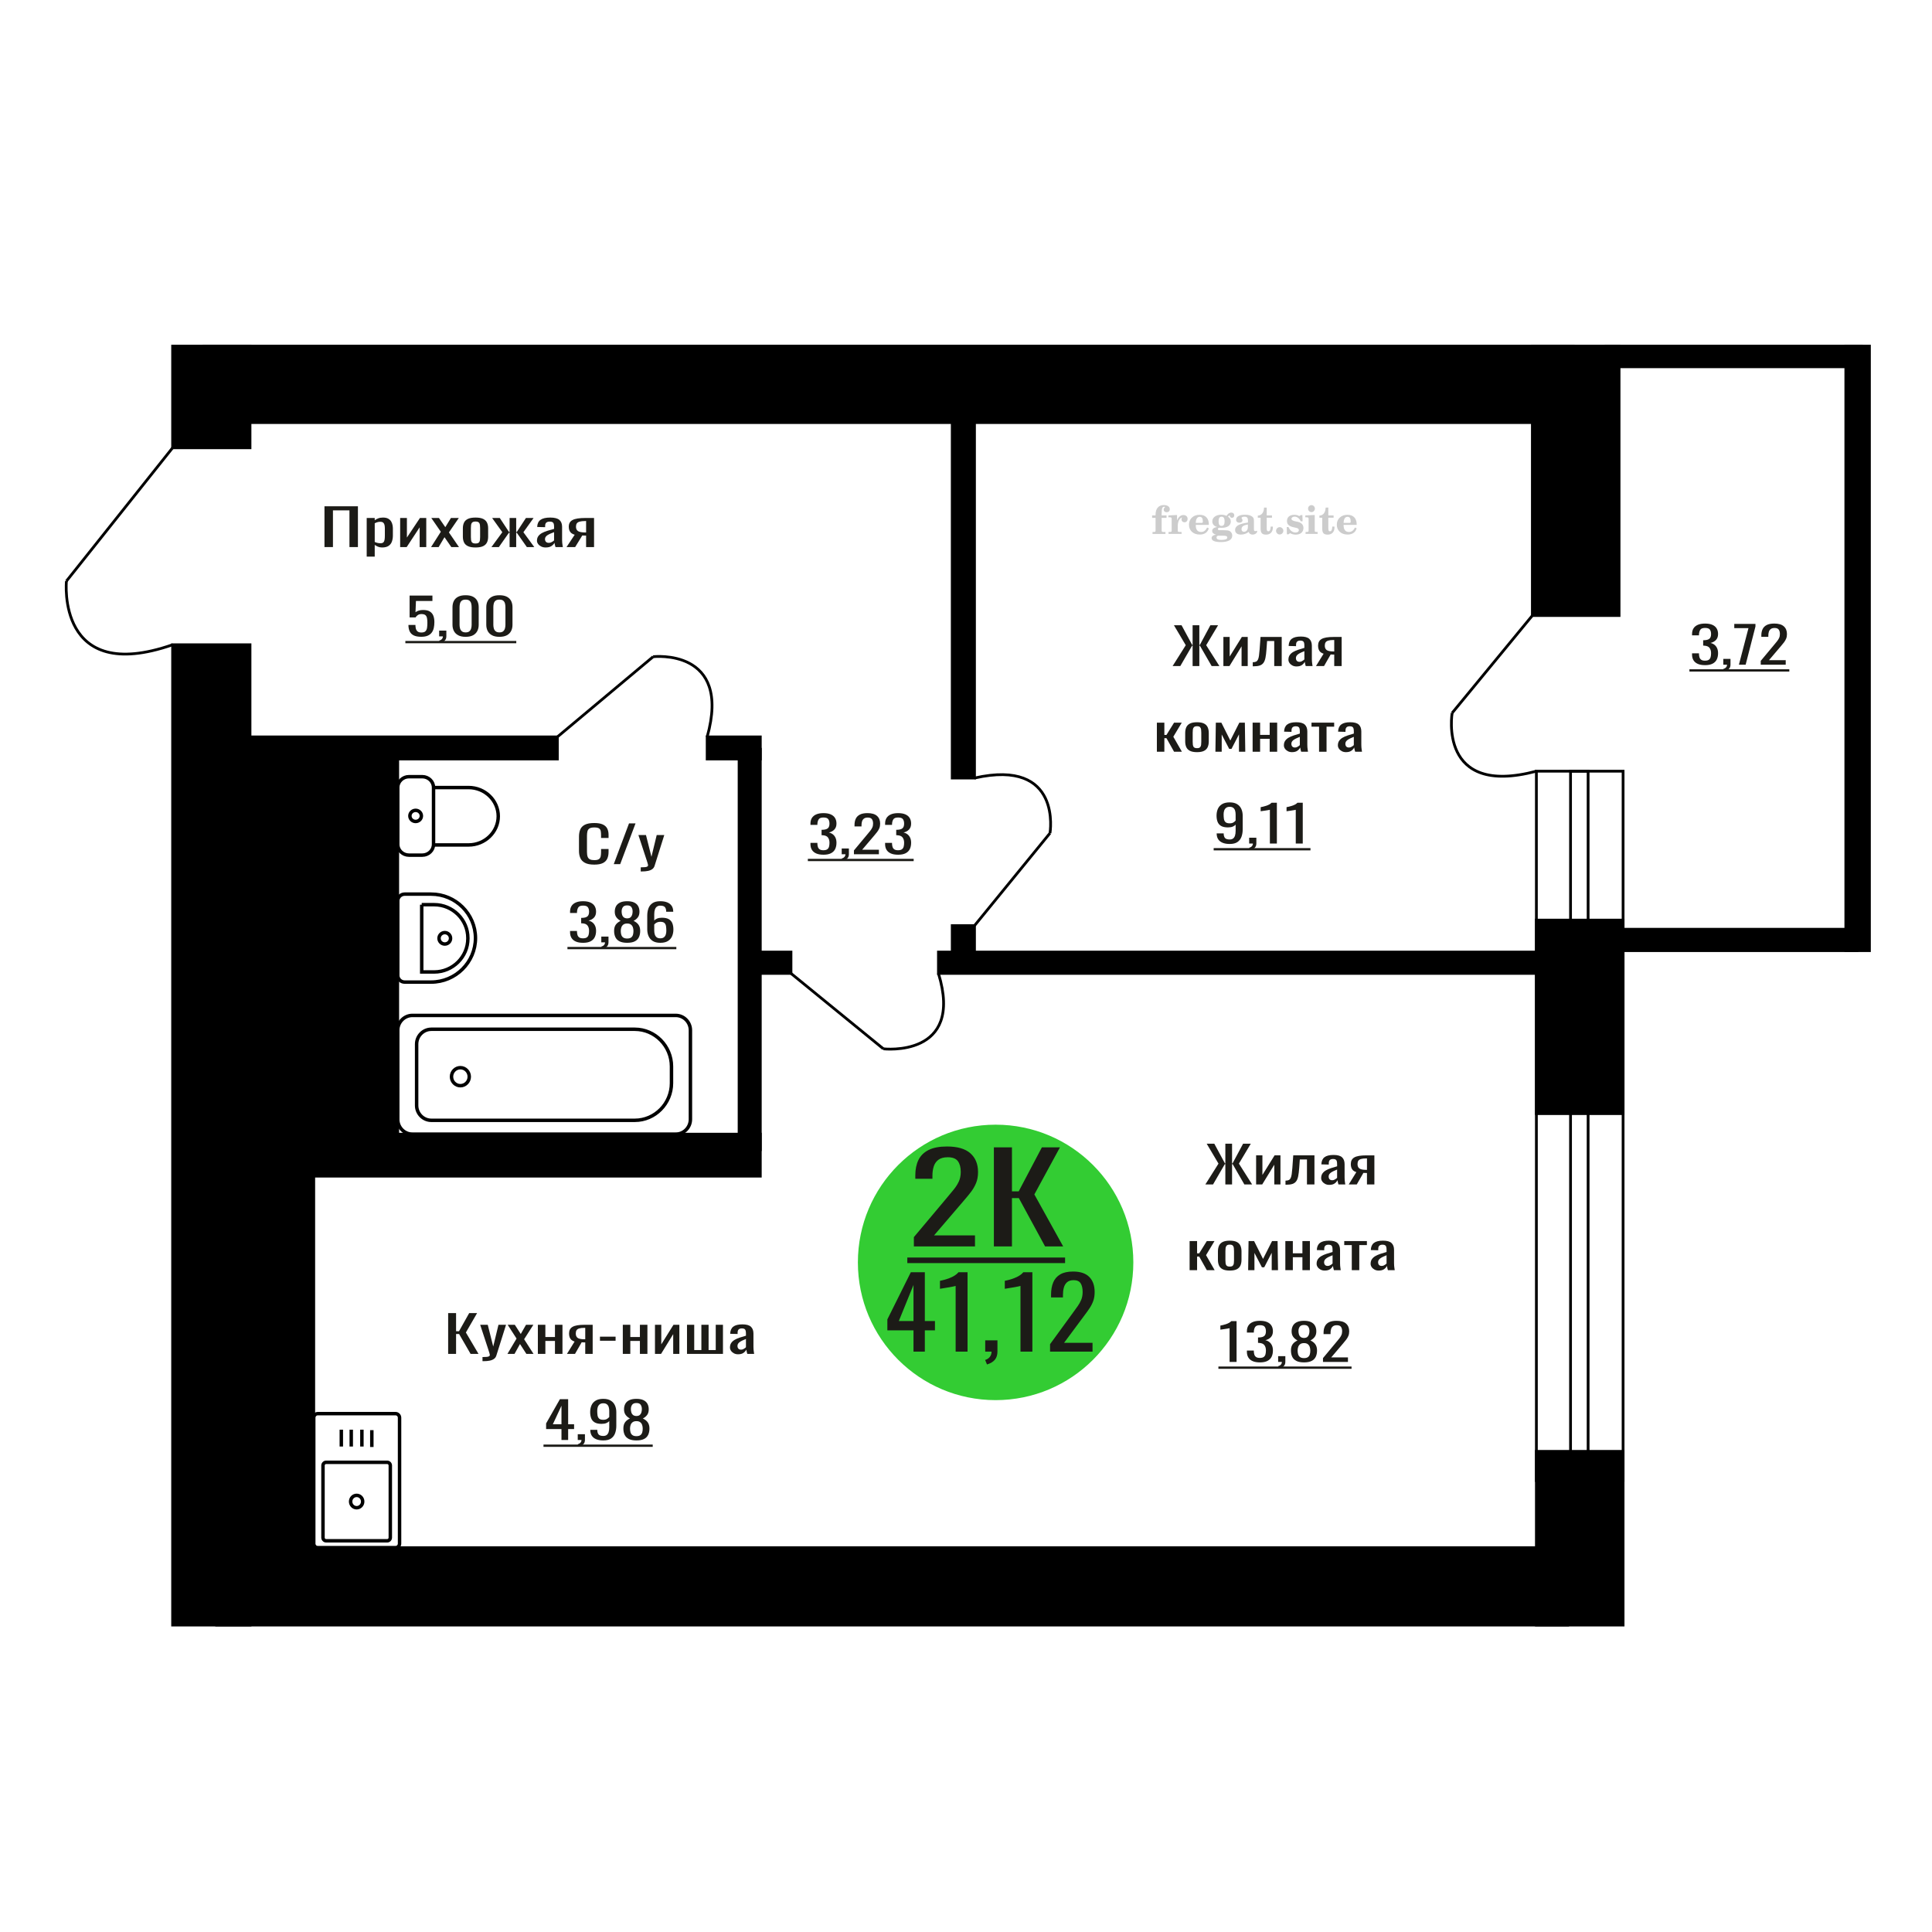 <?xml version="1.0" encoding="UTF-8"?>
<!DOCTYPE svg PUBLIC "-//W3C//DTD SVG 1.1//EN" "http://www.w3.org/Graphics/SVG/1.1/DTD/svg11.dtd">
<!-- Creator: CorelDRAW 2019 -->
<svg xmlns="http://www.w3.org/2000/svg" xml:space="preserve" width="140mm" height="140mm" version="1.1" style="shape-rendering:geometricPrecision; text-rendering:geometricPrecision; image-rendering:optimizeQuality; fill-rule:evenodd; clip-rule:evenodd"
viewBox="0 0 14000 14000"
 xmlns:xlink="http://www.w3.org/1999/xlink">
 <defs>
  <style type="text/css">
   <![CDATA[
    .str0 {stroke:black;stroke-width:25;stroke-miterlimit:22.926}
    .str2 {stroke:black;stroke-width:25.01;stroke-miterlimit:22.926}
    .str1 {stroke:black;stroke-width:20;stroke-miterlimit:22.926}
    .fil1 {fill:none}
    .fil5 {fill:black}
    .fil4 {fill:#1C1B17}
    .fil3 {fill:#33CC33}
    .fil0 {fill:#1C1B17;fill-rule:nonzero}
    .fil2 {fill:#CCCCCC;fill-rule:nonzero}
   ]]>
  </style>
 </defs>
 <g id="Слой_x0020_1">
  <polygon class="fil0" points="2351.25,3964.27 2351.25,3668.73 2593.66,3668.73 2593.66,3964.27 2532.24,3964.27 2532.24,3698.28 2412.67,3698.28 2412.67,3964.27 "/>
  <path id="1" class="fil0" d="M2657.26 4033.6l0 -280.22 58.15 0 0 16.78c6.9,-5.35 15.23,-9.97 25.02,-13.87 9.78,-3.89 21.37,-5.83 34.78,-5.83 16.31,0 29.26,2.85 38.87,8.57 9.59,5.72 16.75,12.89 21.46,21.53 4.71,8.63 7.79,17.39 9.24,26.27 1.46,8.88 2.17,16.48 2.17,22.8l0 51.08c0,14.84 -2.17,28.89 -6.52,42.15 -4.34,13.25 -12.23,23.96 -23.64,32.11 -11.41,8.14 -27.44,12.22 -48.1,12.22 -11.24,0 -21.2,-1.89 -29.9,-5.66 -8.69,-3.77 -16.48,-8.08 -23.38,-12.95l0 85.02 -58.15 0zm100.01 -97.06c10.15,0 17.39,-2.49 21.74,-7.48 4.35,-4.99 7.07,-11.74 8.16,-20.25 1.09,-8.51 1.63,-17.88 1.63,-28.1l0 -51.08c0,-8.75 -0.72,-16.84 -2.18,-24.26 -1.44,-7.42 -4.53,-13.32 -9.23,-17.7 -4.71,-4.38 -12.15,-6.56 -22.29,-6.56 -7.61,0 -14.85,1.09 -21.75,3.28 -6.88,2.19 -12.86,4.74 -17.94,7.66l0 135c5.44,2.68 11.61,4.93 18.49,6.75 6.88,1.83 14.67,2.74 23.37,2.74z"/>
  <polygon id="2" class="fil0" points="2899.67,3964.27 2899.67,3753.38 2948.59,3753.38 2948.59,3895.31 3043.17,3753.38 3088.83,3753.38 3088.83,3964.27 3041,3964.27 3041,3821.24 2946.97,3964.27 "/>
  <polygon id="3" class="fil0" points="3123.62,3964.27 3194.29,3853.35 3125.26,3753.38 3180.7,3753.38 3226.9,3820.15 3267.66,3753.38 3324.74,3753.38 3252.98,3858.09 3325.83,3964.27 3270.38,3964.27 3220.92,3892.76 3178.53,3964.27 "/>
  <path id="4" class="fil0" d="M3445.94 3967.19c-23.19,0 -41.49,-3.16 -54.89,-9.49 -13.41,-6.32 -22.93,-15.32 -28.55,-27 -5.61,-11.67 -8.43,-25.42 -8.43,-41.23l0 -61.3c0,-15.81 2.82,-29.55 8.43,-41.23 5.62,-11.67 15.14,-20.67 28.55,-27 13.4,-6.32 31.7,-9.48 54.89,-9.48 23.2,0 41.4,3.16 54.63,9.48 13.23,6.33 22.64,15.33 28.26,27 5.61,11.68 8.43,25.42 8.43,41.23l0 61.3c0,15.81 -2.82,29.56 -8.43,41.23 -5.62,11.68 -15.03,20.68 -28.26,27 -13.23,6.33 -31.43,9.49 -54.63,9.49zm0 -28.83c11.23,0 19.11,-2.18 23.64,-6.56 4.53,-4.38 7.24,-10.16 8.15,-17.33 0.91,-7.18 1.36,-14.66 1.36,-22.44l0 -66.05c0,-8.02 -0.45,-15.56 -1.36,-22.62 -0.91,-7.05 -3.62,-12.83 -8.15,-17.33 -4.53,-4.5 -12.41,-6.75 -23.64,-6.75 -11.23,0 -19.2,2.25 -23.92,6.75 -4.71,4.5 -7.51,10.28 -8.42,17.33 -0.91,7.06 -1.36,14.6 -1.36,22.62l0 66.05c0,7.78 0.45,15.26 1.36,22.44 0.91,7.17 3.71,12.95 8.42,17.33 4.72,4.38 12.69,6.56 23.92,6.56z"/>
  <polygon id="5" class="fil0" points="3561.17,3964.27 3639.99,3856.63 3566.05,3753.38 3621.5,3753.38 3688.36,3854.81 3692.71,3854.81 3692.71,3753.38 3740.54,3753.38 3740.54,3854.81 3744.89,3854.81 3811.2,3753.38 3866.64,3753.38 3792.71,3856.63 3871.53,3964.27 3817.72,3964.27 3744.89,3860.65 3740.54,3860.65 3740.54,3964.27 3692.71,3964.27 3692.71,3860.65 3687.81,3860.65 3614.98,3964.27 "/>
  <path id="6" class="fil0" d="M3954.15 3967.19c-12.32,0 -23.2,-2.37 -32.61,-7.12 -9.43,-4.74 -16.85,-10.82 -22.29,-18.24 -5.44,-7.42 -8.16,-15.26 -8.16,-23.53 0,-13.14 3.26,-24.21 9.79,-33.21 6.52,-9 15.49,-16.6 26.9,-22.8 11.43,-6.2 24.64,-11.62 39.68,-16.24 15.04,-4.62 30.9,-9.12 47.56,-13.5l0 -14.96c0,-8.51 -0.72,-15.57 -2.16,-21.16 -1.46,-5.59 -4.44,-9.79 -8.97,-12.59 -4.55,-2.8 -11.34,-4.19 -20.4,-4.19 -7.97,0 -14.4,1.21 -19.29,3.64 -4.88,2.44 -8.43,5.9 -10.6,10.4 -2.16,4.5 -3.25,9.79 -3.25,15.88l0 10.58 -57.62 -1.46c0.73,-23.35 8.7,-40.56 23.91,-51.63 15.22,-11.07 38.77,-16.6 70.67,-16.6 31.16,0 53.25,5.71 66.3,17.15 13.05,11.43 19.58,27.97 19.58,49.62l0 96.32c0,6.57 0.27,12.9 0.8,18.98 0.55,6.08 1.27,11.73 2.18,16.96 0.91,5.23 1.72,10.16 2.44,14.78l-53.26 0c-1.08,-3.89 -2.44,-8.82 -4.08,-14.78 -1.62,-5.96 -2.8,-11.37 -3.53,-16.23 -3.62,8.27 -10.61,15.99 -20.93,23.17 -10.32,7.17 -24.55,10.76 -42.66,10.76zm22.82 -33.57c5.81,0 11.23,-1.09 16.31,-3.28 5.08,-2.19 9.61,-4.69 13.59,-7.48 3.99,-2.8 6.7,-5.05 8.15,-6.75l0 -59.84c-9.06,3.4 -17.57,6.81 -25.54,10.21 -7.98,3.41 -14.95,7 -20.93,10.77 -5.99,3.77 -10.69,8.03 -14.14,12.77 -3.44,4.74 -5.15,10.15 -5.15,16.24 0,8.51 2.35,15.2 7.06,20.06 4.71,4.87 11.59,7.3 20.65,7.3z"/>
  <path id="7" class="fil0" d="M4105.25 3964.27l59.24 -89.39c-10.14,-2.68 -18.4,-6.69 -24.73,-12.04 -6.34,-5.36 -10.96,-11.92 -13.87,-19.71 -2.89,-7.78 -4.35,-16.54 -4.35,-26.27 0,-11.19 2.18,-20.8 6.53,-28.82 4.35,-8.03 11.23,-14.6 20.66,-19.71 9.41,-5.1 21.91,-8.87 37.49,-11.31 15.59,-2.43 34.8,-3.64 57.63,-3.64l60.88 0 0 210.89 -57.62 0 0 -83.19c-5.8,0 -10.7,-0.06 -14.68,-0.18 -3.99,-0.12 -8.34,-0.31 -13.05,-0.55l-51.63 83.92 -62.5 0zm135.33 -105.81c0.73,0 1.91,0 3.53,0 1.64,0 2.64,0 3,0l0 -82.83c-0.36,0 -1.36,0 -3,0 -1.62,0 -2.62,0 -2.98,0 -17.04,0 -30.53,1.4 -40.5,4.2 -9.97,2.8 -16.94,7.17 -20.92,13.13 -3.99,5.96 -5.98,13.93 -5.98,23.9 0,13.87 4.61,24.21 13.87,31.02 9.23,6.81 26.9,10.33 52.98,10.58z"/>
  <path class="fil1 str0" d="M2895.3 11185.22l0 -911.76c0,-16.36 -13.06,-29.74 -29.02,-29.74l-563.73 0c-15.95,0 -29.01,13.38 -29.01,29.74l0 911.76c0,16.36 13.06,29.74 29.01,29.74l563.73 0c15.96,0 29.02,-13.38 29.02,-29.74zm-66.96 -43.36l0 -522.1c0,-12.84 -10.24,-23.34 -22.76,-23.34l-442.31 0c-12.53,0 -22.77,10.5 -22.77,23.34l0 522.1c0,12.84 10.24,23.34 22.77,23.34l442.31 0c12.52,0 22.76,-10.5 22.76,-23.34zm-200.17 -261.05c0,-24.77 -19.58,-44.86 -43.75,-44.86 -24.16,0 -43.75,20.09 -43.75,44.86 0,24.77 19.59,44.86 43.75,44.86 24.17,0 43.75,-20.09 43.75,-44.86zm66.25 -395.27l0 -122.26m-71.99 118.87l0 -122.27m-77.14 122.27l0 -122.27m-71.99 122.27l0 -122.27"/>
  <path class="fil2" d="M8348.57 3752.76l0 -17.78 25.02 0 0 -5.65c0,-21.97 5.22,-38.99 15.71,-51.17 10.49,-12.19 25.21,-18.26 44.12,-18.26 13.27,0 23.76,2.73 31.52,8.14 7.76,5.41 11.66,12.7 11.66,21.87 0,6.82 -2.07,12.19 -6.21,16.09 -4.14,3.9 -9.87,5.83 -17.26,5.83 -6.07,0 -11.01,-1.78 -14.82,-5.36 -3.81,-3.57 -5.73,-8.18 -5.73,-13.78 0,-5.88 2.63,-11.1 7.95,-15.71 1.08,-1.08 1.64,-1.79 1.64,-2.07 0,-0.99 -0.47,-1.74 -1.36,-2.16 -0.94,-0.47 -2.45,-0.71 -4.57,-0.71 -7,0 -11.85,3.58 -14.53,10.68 -2.73,7.1 -4.09,21.54 -4.09,43.32l0 8.94 35.51 0 0 17.78 -35.51 0 0 91.43c0,4.14 0.84,6.97 2.59,8.47 1.74,1.51 5.08,2.26 10.01,2.26l15.06 0 0 14.11 -93.7 0 0 -14.11 12.37 -0.28c3.76,-0.19 6.3,-0.99 7.67,-2.5 1.31,-1.45 1.97,-4.09 1.97,-7.95l0 -91.43 -25.02 0z"/>
  <path id="1" class="fil2" d="M8467.57 3869.03l0 -14.11 13.22 -0.28c3.86,-0.29 6.44,-1.13 7.71,-2.54 1.27,-1.41 1.93,-4.05 1.93,-7.91l0 -84.47c0,-4.52 -0.99,-7.53 -3.01,-8.99 -2.02,-1.46 -6.21,-2.21 -12.56,-2.21 -0.84,0 -2.21,0.05 -4.09,0.14 -1.88,0.1 -3.29,0.14 -4.33,0.14l0 -13.82 62.89 -3.11 0 38.85c5.55,-12.74 12.14,-22.39 19.9,-28.88 7.71,-6.44 16.41,-9.69 26.15,-9.69 9.03,0 16.37,2.54 22.01,7.58 5.65,5.08 8.47,11.52 8.47,19.42 0,7.72 -2.07,13.88 -6.26,18.53 -4.18,4.66 -9.69,6.97 -16.51,6.97 -6.35,0 -11.52,-2.03 -15.52,-6.12 -4,-4.09 -6.02,-9.41 -6.02,-15.94 0,-2.59 0.42,-4.94 1.27,-7.15 0.8,-2.21 2.12,-4.33 3.86,-6.35 -10.49,3.38 -18.44,10.67 -23.94,21.77 -5.51,11.11 -8.28,25.59 -8.28,43.42l0 29.91c0,3.86 0.66,6.5 1.97,7.95 1.37,1.51 3.91,2.31 7.67,2.5l18.02 0.28 0 14.11 -94.55 0z"/>
  <path id="2" class="fil2" d="M8747.02 3822.46l12.42 5.93c-4.42,14.77 -12.14,26.01 -23.19,33.68 -11.1,7.67 -25.17,11.48 -42.24,11.48 -23.43,0 -42.29,-6.59 -56.68,-19.71 -14.35,-13.13 -21.54,-30.34 -21.54,-51.65 0,-21.26 7.15,-38.57 21.4,-51.83 14.3,-13.27 32.97,-19.9 56.02,-19.9 21.02,0 37.35,6.07 49.01,18.25 11.67,12.14 17.5,29.21 17.5,51.13l0 3.71 -94.83 0 0 1.93c0,16.33 3.3,28.65 9.83,36.97 6.59,8.33 16.37,12.47 29.31,12.47 9.45,0 17.78,-2.73 24.93,-8.19 7.19,-5.45 13.21,-13.54 18.06,-24.27zm-82.13 -33.58l43.37 0c2.96,0 5.03,-0.66 6.21,-1.93 1.18,-1.27 1.79,-3.62 1.79,-7.05 0,-12.14 -1.84,-20.98 -5.46,-26.49 -3.62,-5.5 -9.31,-8.27 -17.12,-8.27 -8.98,0 -15.85,3.62 -20.6,10.81 -4.71,7.25 -7.43,18.21 -8.19,32.93z"/>
  <path id="3" class="fil2" d="M8811.55 3874.16c-9.12,-2.31 -15.99,-5.69 -20.65,-10.26 -4.65,-4.56 -6.96,-10.16 -6.96,-16.88 0,-7.43 3.06,-13.55 9.22,-18.39 6.16,-4.8 15.05,-8.09 26.62,-9.84 -11.38,-3.05 -20.03,-8.04 -26.01,-15.05 -5.97,-6.96 -8.98,-15.47 -8.98,-25.49 0,-14.3 6.07,-25.97 18.2,-34.9 12.14,-8.99 27.99,-13.45 47.56,-13.45 6.91,0 13.4,0.7 19.56,2.07 6.17,1.36 12.14,3.43 17.92,6.16l4.85 -7.01c3.76,-5.36 8.28,-9.46 13.5,-12.37 5.22,-2.92 10.68,-4.38 16.37,-4.38 6.25,0 11.33,1.79 15.28,5.37 3.96,3.62 5.93,8.23 5.93,13.82 0,5.51 -1.5,10.02 -4.56,13.46 -3.01,3.43 -6.96,5.17 -11.81,5.17 -3.34,0 -6.16,-0.7 -8.56,-2.12 -2.4,-1.45 -4.33,-3.62 -5.78,-6.53 -0.57,-1.13 -0.9,-2.5 -1.09,-4.14 -0.28,-2.31 -1.27,-3.48 -2.91,-3.58 -1.65,0 -3.48,0.8 -5.51,2.4 -2.02,1.6 -3.66,3.62 -4.93,6.07 6.96,4.8 12.04,9.92 15.24,15.43 3.19,5.55 4.79,11.9 4.79,19.05 0,14.34 -5.83,25.58 -17.45,33.72 -11.62,8.14 -27.75,12.23 -48.4,12.23 -1.74,0 -4.18,-0.09 -7.34,-0.28 -3.1,-0.19 -5.36,-0.28 -6.72,-0.28 -4.33,0 -7.72,0.8 -10.11,2.44 -2.45,1.6 -3.67,3.81 -3.67,6.64 0,3.24 1.08,5.5 3.24,6.77 2.17,1.27 5.93,1.93 11.34,1.93l20.46 0c10.72,0 20.08,0.33 28.03,1.03 8,0.71 13.45,1.6 16.51,2.68 7.72,2.78 13.74,7.34 18.06,13.78 4.33,6.45 6.5,13.88 6.5,22.3 0,14.86 -7.06,26.29 -21.17,34.29 -14.11,8 -34.34,11.99 -60.73,11.99 -22.43,0 -39.32,-2.44 -50.65,-7.29 -11.34,-4.89 -17.03,-12.13 -17.03,-21.77 0,-6.35 2.77,-11.62 8.28,-15.9 5.5,-4.28 13.36,-7.25 23.56,-8.89zm13.88 7.85c-3.58,1.46 -6.12,3.15 -7.62,5.04 -1.51,1.88 -2.26,4.32 -2.26,7.38 0,6.16 2.68,10.72 8,13.64 5.31,2.96 13.59,4.42 24.83,4.42 15.24,0 26.53,-1.41 33.82,-4.18 7.29,-2.83 10.96,-7.15 10.96,-13.08 0,-4.66 -1.97,-8.04 -5.93,-10.11 -3.95,-2.07 -10.72,-3.11 -20.32,-3.11l-41.48 0zm4.8 -104.51c0,11.61 1.74,20.08 5.22,25.4 3.53,5.31 8.98,7.99 16.46,7.99 7.53,0 13.08,-2.68 16.7,-8.09 3.57,-5.36 5.36,-13.78 5.36,-25.3 0,-11.29 -1.79,-19.66 -5.36,-25.07 -3.62,-5.41 -9.17,-8.14 -16.7,-8.14 -7.48,0 -12.93,2.73 -16.46,8.14 -3.48,5.41 -5.22,13.78 -5.22,25.07z"/>
  <path id="4" class="fil2" d="M9042.79 3800.73c-16.7,2.68 -28.6,6.63 -35.66,11.86 -7.1,5.22 -10.63,12.55 -10.63,22.06 0,5.78 1.6,10.34 4.75,13.78 3.15,3.38 7.43,5.08 12.75,5.08 8.7,0 15.71,-3.25 20.93,-9.74 5.22,-6.49 7.86,-15.38 7.86,-26.67l0 -16.37zm43.74 35.75c0,4.52 0.8,7.71 2.4,9.64 1.6,1.93 4.23,2.87 7.81,2.87 1.64,0 3.52,-0.47 5.64,-1.46 2.12,-0.94 3.43,-1.41 4,-1.41 1.08,0 1.97,0.33 2.63,1.08 0.61,0.76 0.94,1.79 0.94,3.2 0,5.88 -3.34,11.25 -10.06,16.14 -6.73,4.84 -14.77,7.29 -24.13,7.29 -7.01,0 -12.98,-1.84 -17.92,-5.55 -4.99,-3.72 -7.9,-8.52 -8.85,-14.35 -7.71,6.3 -16.46,11.2 -26.24,14.68 -9.79,3.48 -19.85,5.22 -30.25,5.22 -13.5,0 -23.99,-2.92 -31.42,-8.8 -7.43,-5.88 -11.14,-14.16 -11.14,-24.83 0,-14.21 7.47,-25.64 22.38,-34.2 14.92,-8.61 38.53,-15.05 70.75,-19.38l0 -15.33c0,-9.93 -1.98,-16.94 -5.93,-21.07 -3.95,-4.14 -10.53,-6.21 -19.71,-6.21 -5.97,0 -11,0.98 -15.05,2.96 -4.09,1.98 -6.16,4.28 -6.16,6.82 0,0.66 1.22,2.54 3.67,5.69 2.44,3.11 3.67,6.59 3.67,10.49 0,5.32 -2.07,9.6 -6.26,12.89 -4.18,3.24 -9.64,4.89 -16.32,4.89 -6.82,0 -12.47,-1.97 -16.98,-5.93 -4.47,-3.95 -6.73,-8.89 -6.73,-14.86 0,-11.76 5.65,-20.88 16.94,-27.37 11.33,-6.45 27.28,-9.69 47.97,-9.69 11.57,0 21.73,1.17 30.53,3.52 8.75,2.31 15.99,5.79 21.68,10.35 4.52,3.53 7.67,7.48 9.46,11.95 1.79,4.42 2.68,11.24 2.68,20.41l0 60.35z"/>
  <path id="5" class="fil2" d="M9223.27 3815.69c0,0.66 0.09,1.65 0.24,2.96 0.14,1.32 0.18,2.31 0.18,2.97 0,16.51 -4.37,29.39 -13.12,38.66 -8.8,9.22 -20.98,13.83 -36.55,13.83 -14.2,0 -24.32,-3.34 -30.29,-10.07 -5.97,-6.68 -8.94,-18.48 -8.94,-35.41l0 -77 -20.32 0 0 -15.15c13.97,-0.89 24.84,-6.35 32.55,-16.27 7.72,-9.93 11.95,-23.95 12.7,-41.96l19.38 0 0 56.73 38.1 0 0 16.65 -38.1 0 0 74.78c0,9.55 0.9,15.9 2.64,19.01 1.74,3.15 4.79,4.7 9.22,4.7 5.41,0 9.5,-2.87 12.32,-8.56 2.77,-5.69 4.33,-14.3 4.61,-25.87l15.38 0z"/>
  <path id="6" class="fil2" d="M9273.18 3819.92c7.15,0 13.35,2.59 18.58,7.81 5.22,5.18 7.85,11.38 7.85,18.63 0,7.29 -2.59,13.54 -7.81,18.77 -5.17,5.22 -11.38,7.85 -18.62,7.85 -7.2,0 -13.36,-2.63 -18.54,-7.85 -5.22,-5.23 -7.8,-11.48 -7.8,-18.77 0,-7.15 2.63,-13.36 7.85,-18.58 5.22,-5.22 11.38,-7.86 18.49,-7.86z"/>
  <path id="7" class="fil2" d="M9324.45 3819.36l12.18 0c5.79,12.79 13.12,22.58 22.01,29.35 8.94,6.77 18.87,10.16 29.87,10.16 7.2,0 12.89,-1.6 17.08,-4.75 4.23,-3.2 6.35,-7.43 6.35,-12.79 0,-4.8 -1.84,-8.47 -5.55,-11.06 -3.72,-2.59 -11.62,-5.13 -23.76,-7.62 -20.84,-4 -35.51,-9.64 -44.02,-16.84 -8.52,-7.19 -12.75,-17.26 -12.75,-30.19 0,-14.35 4.75,-25.45 14.25,-33.31 9.5,-7.9 23,-11.85 40.45,-11.85 6.49,0 12.7,0.8 18.49,2.45 5.83,1.64 11.15,3.99 15.94,7.1l11.06 -7.57 11.61 0 1.37 45.15 -13.27 0c-4.93,-10.58 -11.33,-18.91 -19.14,-24.88 -7.81,-5.98 -16.18,-8.99 -25.16,-8.99 -6.82,0 -12.37,1.51 -16.65,4.57 -4.33,3.05 -6.5,6.86 -6.5,11.47 0,8.75 11.15,15.1 33.4,19.05 2.68,0.47 4.75,0.85 6.21,1.13 15.71,2.92 27.56,8.23 35.46,15.95 7.91,7.71 11.86,17.73 11.86,30.01 0,14.81 -4.99,26.53 -14.96,35.18 -9.97,8.7 -23.57,13.03 -40.83,13.03 -7.71,0 -15.05,-0.89 -21.92,-2.73 -6.91,-1.83 -13.12,-4.47 -18.76,-7.95l-12.14 8.42 -11.34 0 -0.84 -52.49z"/>
  <path id="8" class="fil2" d="M9478.77 3685.59c0,-7.01 2.4,-12.94 7.25,-17.78 4.84,-4.89 10.67,-7.34 17.59,-7.34 6.63,0 12.37,2.45 17.26,7.38 4.85,4.94 7.29,10.82 7.29,17.74 0,6.91 -2.4,12.84 -7.24,17.87 -4.85,5.03 -10.59,7.53 -17.31,7.53 -6.92,0 -12.75,-2.45 -17.59,-7.39 -4.85,-4.94 -7.25,-10.91 -7.25,-18.01zm48.26 158.56c0,3.95 0.66,6.68 1.93,8.09 1.32,1.41 3.91,2.21 7.76,2.4l11.2 0.28 0 14.11 -87.21 0 0 -14.11 12.28 -0.28c3.81,-0.19 6.39,-0.99 7.71,-2.5 1.37,-1.45 2.02,-4.14 2.02,-7.99l0 -84.48c0,-4.47 -0.98,-7.48 -3.01,-8.94 -2.02,-1.46 -6.16,-2.21 -12.41,-2.21 -0.85,0 -2.17,0.05 -4.1,0.14 -1.88,0.1 -3.34,0.14 -4.46,0.14l0 -13.82 68.29 -3.11 0 112.28z"/>
  <path id="9" class="fil2" d="M9669.74 3815.69c0,0.66 0.09,1.65 0.24,2.96 0.14,1.32 0.18,2.31 0.18,2.97 0,16.51 -4.37,29.39 -13.12,38.66 -8.8,9.22 -20.98,13.83 -36.55,13.83 -14.2,0 -24.32,-3.34 -30.29,-10.07 -5.97,-6.68 -8.94,-18.48 -8.94,-35.41l0 -77 -20.32 0 0 -15.15c13.97,-0.89 24.84,-6.35 32.55,-16.27 7.72,-9.93 11.95,-23.95 12.7,-41.96l19.38 0 0 56.73 38.1 0 0 16.65 -38.1 0 0 74.78c0,9.55 0.9,15.9 2.64,19.01 1.74,3.15 4.79,4.7 9.22,4.7 5.41,0 9.5,-2.87 12.32,-8.56 2.77,-5.69 4.33,-14.3 4.61,-25.87l15.38 0z"/>
  <path id="10" class="fil2" d="M9818.33 3822.46l12.42 5.93c-4.42,14.77 -12.14,26.01 -23.19,33.68 -11.1,7.67 -25.17,11.48 -42.24,11.48 -23.43,0 -42.29,-6.59 -56.68,-19.71 -14.35,-13.13 -21.54,-30.34 -21.54,-51.65 0,-21.26 7.15,-38.57 21.4,-51.83 14.3,-13.27 32.97,-19.9 56.02,-19.9 21.02,0 37.35,6.07 49.01,18.25 11.67,12.14 17.5,29.21 17.5,51.13l0 3.71 -94.83 0 0 1.93c0,16.33 3.3,28.65 9.83,36.97 6.59,8.33 16.37,12.47 29.31,12.47 9.45,0 17.78,-2.73 24.93,-8.19 7.19,-5.45 13.21,-13.54 18.06,-24.27zm-82.13 -33.58l43.37 0c2.96,0 5.03,-0.66 6.21,-1.93 1.18,-1.27 1.79,-3.62 1.79,-7.05 0,-12.14 -1.84,-20.98 -5.46,-26.49 -3.62,-5.5 -9.31,-8.27 -17.12,-8.27 -8.98,0 -15.85,3.62 -20.6,10.81 -4.71,7.25 -7.43,18.21 -8.19,32.93z"/>
  <circle class="fil3" cx="7214.54" cy="9147.86" r="998"/>
  <path class="fil0" d="M6619.53 9794.43l0 -154.16 -189.37 0 0 -79.57 170.03 -341.72 101.53 0 0 353.8 73.33 0 0 67.49 -73.33 0 0 154.16 -82.19 0zm-106.37 -221.65l106.37 0 0 -261.44 -106.37 261.44z"/>
  <path id="1" class="fil0" d="M6924.93 9794.43l0 -475.99c-0.53,0.48 -6.57,1.9 -18.12,4.26 -11.55,2.37 -24.58,4.74 -39.09,7.11 -14.49,2.37 -27.39,4.5 -38.68,6.39 -11.27,1.9 -17.18,2.84 -17.73,2.84l0 -57.54c9.13,-1.89 19.75,-4.5 31.83,-7.82 12.09,-3.31 24.45,-7.34 37.07,-12.07 12.62,-4.74 24.72,-10.66 36.26,-17.76 11.56,-7.11 21.36,-15.4 29.42,-24.87l65.27 0 0 575.45 -86.23 0z"/>
  <path id="2" class="fil0" d="M7152.18 9887.5l-13.69 -32.68c14.49,-4.27 25.92,-11.73 34.24,-22.38 8.33,-10.66 12.49,-23.33 12.49,-38.01l-45.93 0 0 -81.7 88.64 0 0 80.28c0,25.1 -6.18,45.11 -18.53,60.03 -12.36,14.92 -31.43,26.4 -57.22,34.46z"/>
  <path id="3" class="fil0" d="M7394.73 9794.43l0 -475.99c-0.53,0.48 -6.58,1.9 -18.12,4.26 -11.55,2.37 -24.58,4.74 -39.09,7.11 -14.5,2.37 -27.39,4.5 -38.68,6.39 -11.27,1.9 -17.18,2.84 -17.73,2.84l0 -57.54c9.13,-1.89 19.75,-4.5 31.83,-7.82 12.09,-3.31 24.44,-7.34 37.07,-12.07 12.62,-4.74 24.71,-10.66 36.26,-17.76 11.56,-7.11 21.36,-15.4 29.41,-24.87l65.28 0 0 575.45 -86.23 0z"/>
  <path id="4" class="fil0" d="M7609.09 9794.43l0 -53.99 166 -228.05c12.36,-17.05 23.77,-32.92 34.25,-47.6 10.48,-14.68 19.06,-30.19 25.78,-46.53 6.71,-16.34 10.07,-35.17 10.07,-56.48 0,-26.52 -4.83,-47.36 -14.49,-62.52 -9.68,-15.16 -26.6,-22.73 -50.77,-22.73 -20.42,0 -36.27,4.97 -47.55,14.92 -11.28,9.94 -19.07,22.97 -23.37,39.07 -4.3,16.1 -6.44,33.39 -6.44,51.86l0 19.18 -86.23 0 0 -19.89c0,-34.57 5.24,-64.29 15.71,-89.16 10.48,-24.86 27.4,-44.16 50.77,-57.9 23.37,-13.73 54.4,-20.6 93.08,-20.6 52.64,0 91.86,13.14 117.65,39.43 25.78,26.28 38.68,62.63 38.68,109.05 0,24.63 -3.36,46.18 -10.08,64.65 -6.71,18.47 -15.45,35.76 -26.19,51.86 -10.74,16.1 -22.56,32.68 -35.46,49.73l-149.88 201.76 206.29 0 0 63.94 -307.82 0z"/>
  <path class="fil0" d="M6622.25 9032.01l0 -67.36 238.86 -284.53c17.78,-21.27 34.21,-41.07 49.28,-59.39 15.08,-18.31 27.44,-37.67 37.11,-58.05 9.65,-20.39 14.49,-43.88 14.49,-70.47 0,-33.09 -6.96,-59.09 -20.87,-78 -13.91,-18.91 -38.27,-28.36 -73.05,-28.36 -29.37,0 -52.19,6.2 -68.41,18.61 -16.23,12.41 -27.44,28.66 -33.63,48.75 -6.19,20.09 -9.27,41.66 -9.27,64.71l0 23.93 -124.07 0 0 -24.82c0,-43.14 7.53,-80.22 22.6,-111.24 15.09,-31.02 39.43,-55.1 73.05,-72.24 33.63,-17.14 78.27,-25.7 133.93,-25.7 75.76,0 132.19,16.39 169.29,49.19 37.1,32.79 55.67,78.15 55.67,136.06 0,30.72 -4.85,57.61 -14.5,80.66 -9.67,23.04 -22.23,44.61 -37.69,64.7 -15.46,20.09 -32.47,40.77 -51.02,62.05l-215.67 251.73 296.83 0 0 79.77 -442.93 0z"/>
  <polygon id="1" class="fil0" points="7202,9032.01 7202,8314.05 7333.03,8314.05 7333.03,8633.14 7381.73,8633.14 7549.86,8314.05 7680.89,8314.05 7495.36,8655.3 7704.08,9032.01 7573.05,9032.01 7382.9,8681.89 7333.03,8681.89 7333.03,9032.01 "/>
  <polygon id="2" class="fil4" points="6574.71,9112.59 7718,9112.59 7718,9152.88 6574.71,9152.88 "/>
  <polygon class="fil0" points="3247.48,9810.74 3247.48,9515.2 3304.87,9515.2 3304.87,9646.55 3326.2,9646.55 3399.83,9515.2 3457.22,9515.2 3375.97,9655.67 3467.38,9810.74 3409.99,9810.74 3326.7,9666.62 3304.87,9666.62 3304.87,9810.74 "/>
  <path id="1" class="fil0" d="M3496.34 9863.64l0 -29.91c13.21,0 23.7,-0.43 31.48,-1.28 7.78,-0.85 13.38,-2.43 16.76,-4.74 3.38,-2.31 5.08,-5.54 5.08,-9.67 0,-2.19 -1.18,-7.06 -3.56,-14.6 -2.37,-7.54 -4.9,-15.56 -7.62,-24.08l-58.9 -179.51 54.84 0 39.61 157.62 38.1 -157.62 54.85 0 -70.09 222.57c-3.05,10.21 -8.63,18.3 -16.76,24.26 -8.13,5.96 -18.54,10.28 -31.23,12.95 -12.7,2.68 -28.02,4.01 -45.97,4.01l-6.59 0z"/>
  <polygon id="2" class="fil0" points="3677.14,9810.74 3743.17,9699.82 3678.67,9599.85 3730.46,9599.85 3773.64,9666.62 3811.73,9599.85 3865.05,9599.85 3798.01,9704.57 3866.07,9810.74 3814.27,9810.74 3768.05,9739.23 3728.43,9810.74 "/>
  <polygon id="3" class="fil0" points="3897.55,9810.74 3897.55,9599.85 3951.9,9599.85 3951.9,9688.51 4021.48,9688.51 4021.48,9599.85 4075.82,9599.85 4075.82,9810.74 4021.48,9810.74 4021.48,9716.97 3951.9,9716.97 3951.9,9810.74 "/>
  <path id="4" class="fil0" d="M4108.32 9810.74l55.36 -89.39c-9.48,-2.68 -17.19,-6.69 -23.1,-12.04 -5.93,-5.35 -10.25,-11.92 -12.96,-19.7 -2.7,-7.79 -4.07,-16.54 -4.07,-26.27 0,-11.19 2.03,-20.8 6.1,-28.83 4.06,-8.02 10.49,-14.59 19.31,-19.7 8.79,-5.11 20.47,-8.88 35.03,-11.31 14.56,-2.43 32.5,-3.65 53.84,-3.65l56.88 0 0 210.89 -53.83 0 0 -83.19c-5.41,0 -9.99,-0.06 -13.71,-0.18 -3.73,-0.12 -7.8,-0.3 -12.19,-0.55l-48.25 83.92 -58.41 0zm126.46 -105.81c0.69,0 1.78,0 3.3,0 1.52,0 2.45,0 2.8,0l0 -82.82c-0.35,0 -1.28,0 -2.8,0 -1.52,0 -2.45,0 -2.8,0 -15.91,0 -28.52,1.4 -37.83,4.19 -9.31,2.8 -15.83,7.18 -19.56,13.14 -3.71,5.96 -5.58,13.92 -5.58,23.9 0,13.86 4.32,24.2 12.95,31.01 8.64,6.81 25.15,10.34 49.52,10.58z"/>
  <polygon id="5" class="fil0" points="4347.53,9715.51 4347.53,9685.96 4460.78,9685.96 4460.78,9715.51 "/>
  <polygon id="6" class="fil0" points="4513.09,9810.74 4513.09,9599.85 4567.43,9599.85 4567.43,9688.51 4637.02,9688.51 4637.02,9599.85 4691.36,9599.85 4691.36,9810.74 4637.02,9810.74 4637.02,9716.97 4567.43,9716.97 4567.43,9810.74 "/>
  <polygon id="7" class="fil0" points="4746.2,9810.74 4746.2,9599.85 4791.91,9599.85 4791.91,9741.78 4880.29,9599.85 4922.94,9599.85 4922.94,9810.74 4878.26,9810.74 4878.26,9667.71 4790.4,9810.74 "/>
  <polygon id="8" class="fil0" points="4978.3,9810.74 4978.3,9599.85 5030.61,9599.85 5030.61,9783.01 5082.42,9783.01 5082.42,9599.85 5134.73,9599.85 5134.73,9783.01 5186.53,9783.01 5186.53,9599.85 5238.84,9599.85 5238.84,9810.74 "/>
  <path id="9" class="fil0" d="M5348.54 9813.66c-11.51,0 -21.67,-2.37 -30.47,-7.12 -8.81,-4.74 -15.74,-10.82 -20.82,-18.24 -5.08,-7.42 -7.63,-15.26 -7.63,-23.53 0,-13.14 3.05,-24.2 9.15,-33.2 6.09,-9 14.47,-16.61 25.14,-22.81 10.66,-6.2 23.02,-11.61 37.08,-16.23 14.04,-4.63 28.85,-9.13 44.43,-13.5l0 -14.96c0,-8.52 -0.67,-15.57 -2.03,-21.17 -1.35,-5.59 -4.15,-9.79 -8.38,-12.58 -4.23,-2.8 -10.58,-4.2 -19.04,-4.2 -7.45,0 -13.46,1.22 -18.03,3.65 -4.58,2.43 -7.88,5.9 -9.91,10.4 -2.03,4.5 -3.05,9.79 -3.05,15.87l0 10.58 -53.83 -1.46c0.69,-23.35 8.13,-40.56 22.34,-51.63 14.23,-11.06 36.24,-16.6 66.02,-16.6 29.12,0 49.78,5.72 61.97,17.15 12.18,11.43 18.28,27.97 18.28,49.62l0 96.32c0,6.57 0.25,12.9 0.77,18.98 0.5,6.08 1.18,11.73 2.03,16.96 0.85,5.23 1.6,10.16 2.28,14.78l-49.77 0c-1.02,-3.89 -2.29,-8.82 -3.8,-14.78 -1.54,-5.96 -2.64,-11.37 -3.3,-16.23 -3.4,8.27 -9.91,15.99 -19.56,23.17 -9.65,7.17 -22.94,10.76 -39.87,10.76zm21.33 -33.57c5.41,0 10.49,-1.09 15.24,-3.28 4.73,-2.19 8.96,-4.68 12.7,-7.48 3.71,-2.8 6.26,-5.05 7.61,-6.75l0 -59.84c-8.46,3.41 -16.41,6.81 -23.87,10.22 -7.45,3.4 -13.96,6.99 -19.55,10.76 -5.59,3.77 -9.99,8.03 -13.21,12.77 -3.21,4.74 -4.83,10.16 -4.83,16.24 0,8.51 2.22,15.2 6.62,20.06 4.39,4.87 10.83,7.3 19.29,7.3z"/>
  <path class="fil0" d="M3052.49 4614.33c-23.04,0 -41.36,-3.41 -54.94,-10.22 -13.57,-6.81 -23.28,-16.66 -29.13,-29.55 -5.84,-12.89 -8.76,-28.22 -8.76,-45.98l50.68 0c0,8.76 0.95,17.34 2.84,25.73 1.9,8.39 5.92,15.32 12.08,20.8 6.16,5.47 15.55,8.21 28.18,8.21 13.9,0 23.84,-3.11 29.84,-9.31 6,-6.2 9.79,-14.59 11.37,-25.18 1.57,-10.58 2.37,-22.56 2.37,-35.93 0,-13.38 -0.95,-24.76 -2.85,-34.12 -1.89,-9.37 -5.84,-16.54 -11.84,-21.53 -5.99,-4.98 -15.47,-7.48 -28.41,-7.48 -10.43,0 -19.27,2.5 -26.52,7.48 -7.27,4.99 -12.63,10.64 -16.11,16.97l-43.1 0 0 -158.35 165.3 0 0 39.04 -119.36 0 -3.32 81.73c6.32,-5.11 14.13,-9.12 23.45,-12.04 9.31,-2.92 19.97,-4.38 31.96,-4.38 20.85,0 37.2,3.77 49.03,11.31 11.84,7.54 20.22,17.88 25.11,31.01 4.89,13.14 7.33,28.22 7.33,45.25 0,15.08 -1.41,29.13 -4.25,42.14 -2.85,13.01 -7.82,24.32 -14.92,33.93 -7.11,9.61 -16.82,17.09 -29.13,22.44 -12.32,5.35 -27.95,8.03 -46.9,8.03z"/>
  <path id="1" class="fil0" d="M3189.86 4659.21l-8.06 -16.79c8.53,-2.19 15.24,-6.02 20.13,-11.49 4.89,-5.47 7.35,-11.98 7.35,-19.52l-27 0 0 -41.96 52.1 0 0 41.23c0,12.89 -3.63,23.17 -10.9,30.83 -7.26,7.66 -18.47,13.56 -33.62,17.7z"/>
  <path id="2" class="fil0" d="M3374.1 4614.69c-21.78,0 -39.71,-3.77 -53.75,-11.31 -14.06,-7.54 -24.47,-17.88 -31.26,-31.01 -6.79,-13.14 -10.19,-28.1 -10.19,-44.88l0 -127.34c0,-17.27 3.32,-32.41 9.94,-45.43 6.63,-13.01 16.98,-23.17 31.02,-30.46 14.06,-7.3 32.13,-10.95 54.24,-10.95 22.11,0 40.1,3.65 54,10.95 13.89,7.29 24.15,17.45 30.78,30.46 6.63,13.02 9.96,28.16 9.96,45.43l0 127.34c0,17.03 -3.4,32.11 -10.19,45.24 -6.79,13.14 -17.14,23.42 -31.03,30.84 -13.89,7.41 -31.72,11.12 -53.52,11.12zm0 -32.1c11.99,0 21.08,-2.68 27.23,-8.03 6.16,-5.35 10.43,-12.23 12.79,-20.62 2.38,-8.39 3.56,-17.09 3.56,-26.09l0 -128.06c0,-9.49 -1.11,-18.43 -3.31,-26.82 -2.22,-8.39 -6.4,-15.14 -12.55,-20.25 -6.17,-5.11 -15.4,-7.67 -27.72,-7.67 -12.32,0 -21.63,2.56 -27.95,7.67 -6.31,5.11 -10.56,11.86 -12.78,20.25 -2.21,8.39 -3.31,17.33 -3.31,26.82l0 128.06c0,9 1.18,17.7 3.54,26.09 2.37,8.39 6.79,15.27 13.27,20.62 6.47,5.35 15.55,8.03 27.23,8.03z"/>
  <path id="3" class="fil0" d="M3618.98 4614.69c-21.78,0 -39.71,-3.77 -53.76,-11.31 -14.06,-7.54 -24.47,-17.88 -31.26,-31.01 -6.79,-13.14 -10.19,-28.1 -10.19,-44.88l0 -127.34c0,-17.27 3.33,-32.41 9.95,-45.43 6.63,-13.01 16.98,-23.17 31.02,-30.46 14.06,-7.3 32.13,-10.95 54.24,-10.95 22.11,0 40.1,3.65 54,10.95 13.89,7.29 24.15,17.45 30.78,30.46 6.63,13.02 9.96,28.16 9.96,45.43l0 127.34c0,17.03 -3.41,32.11 -10.2,45.24 -6.78,13.14 -17.13,23.42 -31.02,30.84 -13.89,7.41 -31.73,11.12 -53.52,11.12zm0 -32.1c11.99,0 21.08,-2.68 27.23,-8.03 6.16,-5.35 10.43,-12.23 12.79,-20.62 2.37,-8.39 3.56,-17.09 3.56,-26.09l0 -128.06c0,-9.49 -1.11,-18.43 -3.31,-26.82 -2.22,-8.39 -6.4,-15.14 -12.56,-20.25 -6.16,-5.11 -15.39,-7.67 -27.71,-7.67 -12.32,0 -21.63,2.56 -27.95,7.67 -6.31,5.11 -10.57,11.86 -12.79,20.25 -2.2,8.39 -3.31,17.33 -3.31,26.82l0 128.06c0,9 1.18,17.7 3.55,26.09 2.37,8.39 6.79,15.27 13.26,20.62 6.48,5.35 15.55,8.03 27.24,8.03z"/>
  <polygon id="4" class="fil4" points="2937.4,4644.58 3741.18,4644.58 3741.18,4661.17 2937.4,4661.17 "/>
  <path class="fil1 str1" d="M481.31 4210.91c0,0 -74.42,754.45 769.53,461.22"/>
  <line class="fil1 str1" x1="1250.84" y1="3244.83" x2="481.31" y2= "4210.91" />
  <path class="fil1 str2" d="M3019.04 8010.47l0 -444.25c0,-59.28 47.81,-107.77 106.25,-107.77l1474.88 0c146.11,0 265.64,121.24 265.64,269.41l0 120.96c0,148.19 -119.53,269.41 -265.64,269.41l-1474.88 0c-58.44,0 -106.25,-48.49 -106.25,-107.76zm-136.96 100.35l0 -644.94c0,-59.27 47.82,-107.77 106.25,-107.77l1908.47 0c58.44,0 106.24,48.5 106.24,107.77l0 644.94c0,59.26 -47.8,107.76 -106.24,107.76l-1908.47 0c-58.43,0 -106.25,-48.5 -106.25,-107.76zm389.64 -308.74c0,-36.05 28.82,-65.28 64.38,-65.28 35.54,0 64.37,29.23 64.37,65.28 0,36.06 -28.83,65.29 -64.37,65.29 -35.56,0 -64.38,-29.23 -64.38,-65.29z"/>
  <path class="fil1 str0" d="M2882.08 6528.71l0 538.31c0,27.25 22.47,49.55 49.94,49.55l192.22 0c176.71,0 321.28,-143.41 321.28,-318.7l0 -0.01c0,-175.29 -144.57,-318.7 -321.28,-318.7l-192.22 0c-27.47,0 -49.94,22.3 -49.94,49.55zm173.82 26.95l0 487.5 90.54 0c134.16,0 243.93,-108.88 243.93,-241.96l0 -3.57c0,-133.08 -109.77,-241.97 -243.93,-241.97l-90.54 0zm125.44 243.76c0,22.9 18.71,41.46 41.8,41.46 23.09,0 41.8,-18.56 41.8,-41.46 0,-22.91 -18.71,-41.47 -41.8,-41.47 -23.09,0 -41.8,18.56 -41.8,41.47z"/>
  <path class="fil0" d="M12355.04 4819.88c-20.85,0 -38.21,-3.04 -52.11,-9.12 -13.89,-6.08 -24.31,-14.84 -31.26,-26.27 -6.94,-11.43 -10.42,-24.93 -10.42,-40.5l0 -9.85 50.21 0c0,0.97 0,2.01 0,3.1 0,1.1 0,2.25 0,3.47 0.31,8.75 1.66,16.66 4.02,23.71 2.38,7.06 6.64,12.65 12.79,16.79 6.17,4.13 15.08,6.2 26.77,6.2 12.32,0 21.62,-2.25 27.95,-6.75 6.3,-4.5 10.58,-10.88 12.78,-19.16 2.21,-8.27 3.31,-17.75 3.31,-28.46 0,-15.56 -3.71,-28.27 -11.12,-38.12 -7.43,-9.86 -20.45,-15.27 -39.08,-16.24 -0.94,-0.24 -2.14,-0.37 -3.55,-0.37 -1.43,0 -2.61,0 -3.56,0l0 -39.04c0.95,0 2.05,0 3.32,0 1.26,0 2.37,0 3.31,0 18.01,-0.48 30.95,-4.13 38.84,-10.94 7.9,-6.81 11.84,-18.12 11.84,-33.94 0,-13.37 -2.92,-24.08 -8.76,-32.1 -5.84,-8.03 -17.45,-12.05 -34.82,-12.05 -17.35,0 -28.88,4.44 -34.56,13.32 -5.69,8.88 -8.84,20.25 -9.48,34.12 0,0.97 0,2 0,3.1 0,1.09 0,2.13 0,3.1l-50.21 0 0 -9.85c0,-15.81 3.48,-29.31 10.42,-40.5 6.95,-11.19 17.45,-19.83 31.51,-25.91 14.04,-6.08 31.49,-9.12 52.32,-9.12 21.16,0 38.69,3.04 52.58,9.12 13.9,6.08 24.31,14.78 31.27,26.09 6.95,11.31 10.41,24.87 10.41,40.68 0,17.76 -4.97,31.99 -14.91,42.69 -9.95,10.71 -23.29,18 -40.03,21.9 11.69,2.67 21.55,7.29 29.6,13.86 8.06,6.57 14.29,14.9 18.71,24.99 4.42,10.1 6.63,21.84 6.63,35.21 0,17.52 -3.15,32.78 -9.46,45.8 -6.32,13.01 -16.42,23.1 -30.33,30.28 -13.89,7.18 -32.2,10.76 -54.93,10.76z"/>
  <path id="1" class="fil0" d="M12495.23 4864.4l-8.06 -16.79c8.53,-2.19 15.24,-6.02 20.14,-11.49 4.89,-5.47 7.34,-11.98 7.34,-19.52l-27 0 0 -41.96 52.11 0 0 41.23c0,12.89 -3.63,23.17 -10.9,30.83 -7.26,7.66 -18.48,13.56 -33.63,17.7z"/>
  <polygon id="2" class="fil0" points="12600.85,4816.6 12670,4551.7 12567.23,4551.7 12567.23,4521.06 12720.69,4521.06 12720.69,4540.03 12649.63,4816.6 "/>
  <path id="3" class="fil0" d="M12759.05 4816.6l0 -27.73 97.57 -117.12c7.27,-8.76 13.98,-16.91 20.13,-24.45 6.16,-7.54 11.22,-15.51 15.16,-23.9 3.95,-8.39 5.92,-18.06 5.92,-29.01 0,-13.62 -2.84,-24.32 -8.52,-32.1 -5.69,-7.79 -15.63,-11.68 -29.85,-11.68 -11.99,0 -21.31,2.55 -27.95,7.66 -6.62,5.11 -11.2,11.8 -13.73,20.07 -2.52,8.27 -3.79,17.15 -3.79,26.64l0 9.85 -50.68 0 0 -10.22c0,-17.76 3.09,-33.02 9.24,-45.79 6.16,-12.77 16.1,-22.68 29.85,-29.74 13.73,-7.05 31.96,-10.58 54.7,-10.58 30.95,0 53.99,6.75 69.15,20.25 15.15,13.5 22.73,32.17 22.73,56.01 0,12.65 -1.97,23.72 -5.92,33.2 -3.95,9.49 -9.07,18.37 -15.4,26.64 -6.3,8.27 -13.25,16.78 -20.83,25.54l-88.1 103.62 121.25 0 0 32.84 -180.93 0z"/>
  <polygon id="4" class="fil4" points="12242.31,4849.77 12966.04,4849.77 12966.04,4866.36 12242.31,4866.36 "/>
  <path class="fil1 str1" d="M10522.79 5166.37c0,0 -105.34,612.2 610.46,421.95"/>
  <line class="fil1 str1" x1="11104.12" y1="4460.32" x2="10522.81" y2= "5166.4" />
  <polygon class="fil5 str1" points="11104.12,4460.31 11732.37,4460.31 11732.37,2508.13 11104.12,2508.13 "/>
  <path class="fil0" d="M4068.63 10434.63l0 -79.18 -111.31 0 0 -40.86 99.94 -175.5 59.69 0 0 181.7 43.09 0 0 34.66 -43.09 0 0 79.18 -48.32 0zm-62.52 -113.84l62.52 0 0 -134.27 -62.52 134.27z"/>
  <path id="1" class="fil0" d="M4194.15 10482.43l-8.06 -16.79c8.52,-2.19 15.24,-6.02 20.13,-11.49 4.89,-5.47 7.35,-11.98 7.35,-19.52l-27 0 0 -41.96 52.1 0 0 41.23c0,12.89 -3.63,23.17 -10.9,30.83 -7.26,7.66 -18.47,13.56 -33.62,17.7z"/>
  <path id="2" class="fil0" d="M4371.76 10437.91c-19.89,0 -36.87,-2.85 -50.92,-8.57 -14.04,-5.72 -24.7,-14.05 -31.97,-24.99 -7.26,-10.95 -11.05,-24.21 -11.37,-39.78 0,-0.48 0,-1.03 0,-1.64 0,-0.61 0,-1.15 0,-1.64l50.69 0c0,14.11 3,24.99 9,32.66 5.99,7.66 17.68,11.49 35.05,11.49 9.47,0 17.36,-2.25 23.67,-6.75 6.33,-4.5 11.06,-11.43 14.22,-20.8 3.15,-9.36 4.74,-21.22 4.74,-35.57l0 -44.88c-4.74,6.08 -11.76,11.01 -21.09,14.78 -9.32,3.77 -20.92,5.65 -34.81,5.65 -21.16,0 -37.74,-3.59 -49.73,-10.76 -12,-7.18 -20.45,-17.15 -25.34,-29.92 -4.9,-12.77 -7.35,-27.67 -7.35,-44.7 0,-18 3.17,-34.23 9.48,-48.71 6.32,-14.47 16.5,-25.96 30.56,-34.48 14.04,-8.51 32.44,-12.77 55.17,-12.77 22.1,0 40.11,4.32 54,12.95 13.89,8.64 24.08,20.25 30.54,34.85 6.48,14.59 9.71,30.89 9.71,48.89l0 99.25c0,18.97 -2.84,36.48 -8.53,52.54 -5.67,16.05 -15.3,28.88 -28.88,38.49 -13.58,9.61 -32.53,14.41 -56.84,14.41zm0 -149.59c11.06,0 20.05,-2.13 27,-6.39 6.94,-4.25 12.32,-8.94 16.11,-14.05l0 -43.78c0,-10.22 -1.28,-19.52 -3.79,-27.91 -2.54,-8.39 -6.95,-15.08 -13.27,-20.07 -6.31,-4.99 -14.99,-7.48 -26.05,-7.48 -11.05,0 -19.81,2.55 -26.29,7.66 -6.47,5.11 -11.05,11.74 -13.74,19.89 -2.68,8.15 -4.02,17.09 -4.02,26.82 0,11.67 0.71,22.5 2.13,32.47 1.43,9.97 5.22,17.94 11.37,23.9 6.15,5.96 16.34,8.94 30.55,8.94z"/>
  <path id="3" class="fil0" d="M4611.9 10437.91c-23.06,0 -41.53,-3.52 -55.42,-10.58 -13.9,-7.05 -23.93,-17.09 -30.08,-30.1 -6.15,-13.01 -9.24,-28.28 -9.24,-45.79 0,-9.97 1.1,-18.73 3.32,-26.27 2.21,-7.54 5.44,-14.17 9.71,-19.89 4.26,-5.71 9.31,-10.7 15.15,-14.96 5.84,-4.25 12.24,-8.08 19.19,-11.49 -12.63,-6.57 -22.89,-15.14 -30.79,-25.72 -7.9,-10.58 -11.84,-24.02 -11.84,-40.32 0,-15.57 3.15,-29.07 9.47,-40.5 6.31,-11.43 16.19,-20.25 29.6,-26.45 13.42,-6.21 30.4,-9.31 50.93,-9.31 20.52,0 37.33,3.1 50.44,9.31 13.1,6.2 22.81,15.02 29.13,26.45 6.31,11.43 9.46,24.93 9.46,40.5 0,16.54 -3.86,30.04 -11.6,40.5 -7.74,10.46 -18.07,18.97 -31.03,25.54 6.96,3.41 13.35,7.24 19.19,11.49 5.84,4.26 10.89,9.25 15.16,14.96 4.26,5.72 7.58,12.35 9.95,19.89 2.36,7.54 3.55,16.3 3.55,26.27 0,17.51 -3.09,32.78 -9.24,45.79 -6.15,13.01 -16.1,23.05 -29.84,30.1 -13.74,7.06 -32.13,10.58 -55.17,10.58zm0 -31.01c12.3,0 21.78,-2.43 28.41,-7.3 6.63,-4.86 11.13,-11.43 13.5,-19.7 2.36,-8.27 3.56,-17.51 3.56,-27.73 0,-9.24 -1.35,-17.94 -4.04,-26.09 -2.67,-8.15 -7.33,-14.84 -13.97,-20.07 -6.63,-5.23 -15.78,-7.84 -27.46,-7.84 -11.69,0 -20.93,2.55 -27.72,7.66 -6.79,5.11 -11.6,11.74 -14.45,19.89 -2.84,8.15 -4.26,16.96 -4.26,26.45 0,10.22 1.26,19.46 3.79,27.73 2.54,8.27 7.18,14.84 13.97,19.7 6.79,4.87 16.35,7.3 28.67,7.3zm0 -145.95c10.73,-0.24 18.86,-2.8 24.39,-7.66 5.53,-4.87 9.38,-11.13 11.6,-18.79 2.21,-7.66 3.31,-15.63 3.31,-23.9 0,-12.16 -2.84,-22.5 -8.53,-31.01 -5.67,-8.52 -15.94,-12.77 -30.77,-12.77 -14.86,0 -25.27,4.25 -31.26,12.77 -6.01,8.51 -9.01,18.85 -9.01,31.01 0,8.27 1.1,16.24 3.32,23.9 2.21,7.66 6.23,13.92 12.07,18.79 5.84,4.86 14.14,7.42 24.88,7.66z"/>
  <polygon id="4" class="fil4" points="3938.38,10467.8 4729.83,10467.8 4729.83,10484.39 3938.38,10484.39 "/>
  <path class="fil0" d="M4306.24 6265.31c-29.12,0 -51.72,-4.37 -67.8,-13.13 -16.09,-8.76 -27.27,-20.56 -33.53,-35.39 -6.27,-14.84 -9.4,-31.38 -9.4,-49.63l0 -104.35c0,-19.95 3.13,-37.34 9.4,-52.18 6.26,-14.83 17.44,-26.33 33.53,-34.48 16.08,-8.14 38.68,-12.22 67.8,-12.22 25.72,0 46.13,3.41 61.19,10.22 15.08,6.81 25.91,16.54 32.5,29.19 6.61,12.65 9.91,27.85 9.91,45.61l0 23.35 -54.34 0 0 -20.8c0,-10.95 -0.76,-20.62 -2.28,-29.01 -1.53,-8.39 -5.68,-14.9 -12.45,-19.52 -6.77,-4.62 -18.12,-6.93 -34.03,-6.93 -16.26,0 -28.1,2.49 -35.55,7.48 -7.45,4.99 -12.28,12.04 -14.48,21.16 -2.19,9.12 -3.29,19.77 -3.29,31.93l0 117.12c0,14.84 1.69,26.58 5.08,35.21 3.38,8.64 8.96,14.78 16.76,18.43 7.78,3.65 18.27,5.47 31.48,5.47 15.58,0 26.75,-2.49 33.52,-7.48 6.78,-4.99 11.01,-11.86 12.69,-20.61 1.7,-8.76 2.55,-18.98 2.55,-30.65l0 -21.9 54.34 0 0 21.9c0,18 -3.04,33.87 -9.14,47.61 -6.1,13.75 -16.59,24.45 -31.49,32.11 -14.89,7.66 -35.88,11.49 -62.97,11.49z"/>
  <polygon id="1" class="fil0" points="4447.43,6262.03 4558.14,5966.49 4605.39,5966.49 4494.15,6262.03 "/>
  <path id="2" class="fil0" d="M4642.97 6314.94l0 -29.92c13.21,0 23.7,-0.43 31.48,-1.28 7.8,-0.85 13.38,-2.43 16.76,-4.74 3.39,-2.31 5.08,-5.54 5.08,-9.67 0,-2.19 -1.18,-7.06 -3.54,-14.6 -2.39,-7.54 -4.92,-15.57 -7.63,-24.08l-58.91 -179.51 54.84 0 39.62 157.62 38.1 -157.62 54.85 0 -70.1 222.57c-3.04,10.21 -8.63,18.3 -16.76,24.26 -8.12,5.96 -18.54,10.28 -31.23,12.95 -12.7,2.68 -28.02,4.02 -45.96,4.02l-6.6 0z"/>
  <path class="fil0" d="M4224.63 6831.91c-20.85,0 -38.2,-3.04 -52.11,-9.12 -13.89,-6.08 -24.31,-14.84 -31.26,-26.27 -6.94,-11.43 -10.42,-24.93 -10.42,-40.5l0 -9.85 50.21 0c0,0.97 0,2.01 0,3.1 0,1.1 0,2.25 0,3.47 0.31,8.75 1.66,16.66 4.03,23.71 2.37,7.06 6.63,12.65 12.78,16.79 6.17,4.13 15.09,6.2 26.77,6.2 12.32,0 21.63,-2.25 27.95,-6.75 6.31,-4.5 10.58,-10.88 12.78,-19.16 2.21,-8.27 3.31,-17.75 3.31,-28.46 0,-15.56 -3.71,-28.27 -11.12,-38.12 -7.43,-9.86 -20.45,-15.27 -39.07,-16.24 -0.95,-0.24 -2.15,-0.37 -3.56,-0.37 -1.43,0 -2.61,0 -3.56,0l0 -39.04c0.95,0 2.05,0 3.33,0 1.25,0 2.36,0 3.31,0 18,-0.48 30.94,-4.13 38.84,-10.94 7.89,-6.81 11.83,-18.12 11.83,-33.94 0,-13.37 -2.92,-24.08 -8.76,-32.1 -5.84,-8.03 -17.44,-12.05 -34.81,-12.05 -17.36,0 -28.89,4.44 -34.57,13.32 -5.69,8.88 -8.84,20.25 -9.48,34.12 0,0.97 0,2 0,3.1 0,1.09 0,2.13 0,3.1l-50.21 0 0 -9.85c0,-15.81 3.48,-29.31 10.42,-40.5 6.95,-11.19 17.45,-19.83 31.51,-25.91 14.04,-6.08 31.49,-9.12 52.33,-9.12 21.16,0 38.68,3.04 52.57,9.12 13.9,6.08 24.31,14.78 31.27,26.09 6.95,11.31 10.41,24.87 10.41,40.68 0,17.76 -4.97,31.99 -14.91,42.69 -9.95,10.71 -23.29,18 -40.02,21.9 11.68,2.67 21.55,7.29 29.59,13.86 8.06,6.57 14.3,14.9 18.71,24.99 4.43,10.1 6.63,21.84 6.63,35.21 0,17.52 -3.15,32.78 -9.46,45.8 -6.32,13.01 -16.42,23.1 -30.32,30.28 -13.89,7.18 -32.21,10.76 -54.94,10.76z"/>
  <path id="1" class="fil0" d="M4364.83 6876.43l-8.07 -16.79c8.53,-2.19 15.24,-6.02 20.14,-11.49 4.89,-5.47 7.35,-11.98 7.35,-19.52l-27 0 0 -41.96 52.1 0 0 41.23c0,12.89 -3.63,23.17 -10.9,30.83 -7.26,7.66 -18.47,13.56 -33.62,17.7z"/>
  <path id="2" class="fil0" d="M4544.81 6831.91c-23.05,0 -41.53,-3.52 -55.42,-10.58 -13.9,-7.05 -23.92,-17.09 -30.07,-30.1 -6.16,-13.01 -9.25,-28.28 -9.25,-45.79 0,-9.97 1.11,-18.73 3.33,-26.27 2.2,-7.54 5.44,-14.17 9.71,-19.89 4.25,-5.71 9.3,-10.7 15.15,-14.96 5.84,-4.25 12.24,-8.08 19.18,-11.49 -12.63,-6.57 -22.88,-15.14 -30.79,-25.72 -7.89,-10.58 -11.84,-24.02 -11.84,-40.32 0,-15.57 3.16,-29.07 9.48,-40.5 6.31,-11.43 16.19,-20.25 29.6,-26.45 13.42,-6.21 30.4,-9.31 50.92,-9.31 20.52,0 37.33,3.1 50.45,9.31 13.09,6.2 22.8,15.02 29.13,26.45 6.3,11.43 9.46,24.93 9.46,40.5 0,16.54 -3.87,30.04 -11.61,40.5 -7.73,10.46 -18.07,18.97 -31.02,25.54 6.96,3.41 13.34,7.24 19.18,11.49 5.85,4.26 10.9,9.25 15.17,14.96 4.25,5.72 7.58,12.35 9.94,19.89 2.36,7.54 3.56,16.3 3.56,26.27 0,17.51 -3.09,32.78 -9.25,45.79 -6.15,13.01 -16.09,23.05 -29.84,30.1 -13.73,7.06 -32.13,10.58 -55.17,10.58zm0 -31.01c12.31,0 21.78,-2.43 28.42,-7.3 6.63,-4.86 11.12,-11.43 13.5,-19.7 2.36,-8.27 3.55,-17.51 3.55,-27.73 0,-9.24 -1.35,-17.94 -4.03,-26.09 -2.68,-8.15 -7.34,-14.84 -13.97,-20.07 -6.63,-5.23 -15.79,-7.84 -27.47,-7.84 -11.68,0 -20.92,2.55 -27.71,7.66 -6.79,5.11 -11.61,11.74 -14.45,19.89 -2.85,8.15 -4.26,16.96 -4.26,26.45 0,10.22 1.26,19.46 3.79,27.73 2.53,8.27 7.18,14.84 13.97,19.7 6.79,4.87 16.34,7.3 28.66,7.3zm0 -145.95c10.74,-0.24 18.86,-2.8 24.39,-7.66 5.53,-4.87 9.39,-11.13 11.61,-18.79 2.2,-7.66 3.31,-15.63 3.31,-23.9 0,-12.16 -2.84,-22.5 -8.53,-31.01 -5.67,-8.52 -15.94,-12.77 -30.78,-12.77 -14.85,0 -25.26,4.25 -31.26,12.77 -6.01,8.51 -9.01,18.85 -9.01,31.01 0,8.27 1.11,16.24 3.33,23.9 2.2,7.66 6.23,13.92 12.07,18.79 5.84,4.86 14.14,7.42 24.87,7.66z"/>
  <path id="3" class="fil0" d="M4784.47 6831.91c-22.11,0 -40.1,-4.31 -53.99,-12.95 -13.9,-8.63 -24.08,-20.31 -30.56,-35.03 -6.46,-14.71 -9.71,-31.07 -9.71,-49.07l0 -99.61c0,-19.22 2.85,-36.73 8.53,-52.54 5.69,-15.81 15.4,-28.46 29.13,-37.95 13.74,-9.49 32.6,-14.23 56.6,-14.23 19.9,0 36.71,2.8 50.45,8.39 13.73,5.6 24.31,13.75 31.73,24.45 7.42,10.7 11.28,23.72 11.61,39.04 0,0.49 0.08,1.16 0.23,2.01 0.16,0.85 0.24,1.64 0.24,2.37l-51.16 0c0,-14.35 -3,-25.3 -9,-32.84 -6,-7.54 -17.37,-11.31 -34.1,-11.31 -9.15,0 -17.04,2.25 -23.68,6.75 -6.63,4.5 -11.6,11.37 -14.93,20.62 -3.31,9.24 -4.97,21.16 -4.97,35.75l0 44.88c5.06,-6.08 12.24,-11.01 21.56,-14.78 9.31,-3.77 20.76,-5.65 34.34,-5.65 21.16,0 37.74,3.53 49.73,10.58 11.99,7.05 20.52,16.97 25.57,29.74 5.05,12.77 7.58,27.79 7.58,45.06 0,17.76 -3.15,33.93 -9.47,48.53 -6.31,14.59 -16.42,26.21 -30.31,34.84 -13.89,8.64 -32.37,12.95 -55.42,12.95zm0 -32.47c11.37,0 20.21,-2.49 26.52,-7.48 6.32,-4.99 10.83,-11.61 13.5,-19.88 2.69,-8.28 4.03,-17.28 4.03,-27.01 0,-11.67 -0.71,-22.5 -2.13,-32.47 -1.42,-9.97 -5.13,-17.94 -11.13,-23.9 -6,-5.96 -16.26,-8.94 -30.79,-8.94 -6.94,0 -13.25,0.98 -18.94,2.92 -5.69,1.95 -10.58,4.44 -14.68,7.48 -4.12,3.04 -7.43,6.27 -9.96,9.67l0 44.15c0,9.97 1.35,19.22 4.03,27.73 2.68,8.51 7.19,15.26 13.5,20.25 6.32,4.99 15,7.48 26.05,7.48z"/>
  <polygon id="4" class="fil4" points="4111.9,6861.8 4900.99,6861.8 4900.99,6878.39 4111.9,6878.39 "/>
  <path class="fil1 str0" d="M2882.08 5706.83l0 411.06c0,43.31 36.62,78.74 81.38,78.74l96.75 0c44.76,0 81.37,-35.43 81.37,-78.74l0 -411.06c0,-43.31 -36.61,-78.74 -81.37,-78.74l-96.75 0c-44.76,0 -81.38,35.43 -81.38,78.74zm259.5 0l0 415.97 254.06 0c118.21,0 214.93,-93.59 214.93,-207.98l0 -0.01c0,-114.39 -96.72,-207.98 -214.93,-207.98l-254.06 0zm-171.4 205.53c0,22.26 18.65,40.3 41.66,40.3 23,0 41.65,-18.04 41.65,-40.3 0,-22.26 -18.65,-40.31 -41.65,-40.31 -23.01,0 -41.66,18.05 -41.66,40.31z"/>
  <path class="fil1 str1" d="M4733.01 4758.7c0,0 572.32,-65.03 391.43,581.16"/>
  <line class="fil1 str1" x1="4038.88" y1="5339.87" x2="4732.99" y2= "4758.7" />
  <polygon class="fil5 str1" points="11133.25,6667.46 11761.5,6667.46 11761.5,8069.76 11133.25,8069.76 "/>
  <polygon class="fil1 str1" points="11133.25,10728.8 11761.5,10728.8 11761.5,5588.32 11133.25,5588.32 "/>
  <polygon class="fil1 str1" points="11508.12,5588.32 11380.74,5588.32 11380.74,10755.27 11508.12,10755.27 "/>
  <polygon class="fil5 str1" points="11359.91,11775.79 11359.91,11214.96 1570.05,11214.96 1570.05,11775.79 "/>
  <polygon class="fil5 str1" points="13546.64,6888.69 13546.64,2508.14 13375.5,2508.14 13375.5,6888.69 "/>
  <polygon class="fil5 str1" points="13456.36,6733.74 11687.91,6733.74 11687.91,6888.69 13456.36,6888.69 "/>
  <polygon class="fil5 str1" points="13488.36,2508.14 11638.32,2508.14 11638.32,2657.82 13488.36,2657.82 "/>
  <path class="fil0" d="M5966.7 6193.56c-20.85,0 -38.2,-3.04 -52.11,-9.12 -13.89,-6.08 -24.31,-14.84 -31.25,-26.27 -6.95,-11.43 -10.43,-24.93 -10.43,-40.5l0 -9.85 50.21 0c0,0.97 0,2.01 0,3.1 0,1.1 0,2.25 0,3.47 0.31,8.75 1.66,16.66 4.03,23.71 2.37,7.06 6.63,12.65 12.78,16.79 6.17,4.13 15.09,6.2 26.77,6.2 12.32,0 21.63,-2.25 27.95,-6.75 6.31,-4.5 10.58,-10.88 12.79,-19.16 2.2,-8.27 3.31,-17.75 3.31,-28.46 0,-15.56 -3.72,-28.27 -11.13,-38.12 -7.42,-9.86 -20.44,-15.27 -39.07,-16.24 -0.95,-0.24 -2.14,-0.37 -3.56,-0.37 -1.43,0 -2.61,0 -3.56,0l0 -39.04c0.95,0 2.05,0 3.33,0 1.26,0 2.36,0 3.31,0 18,-0.48 30.94,-4.13 38.84,-10.94 7.89,-6.81 11.84,-18.12 11.84,-33.94 0,-13.37 -2.92,-24.08 -8.77,-32.1 -5.84,-8.03 -17.44,-12.05 -34.81,-12.05 -17.36,0 -28.89,4.44 -34.57,13.32 -5.69,8.88 -8.84,20.25 -9.48,34.12 0,0.97 0,2 0,3.1 0,1.09 0,2.13 0,3.1l-50.21 0 0 -9.85c0,-15.81 3.48,-29.31 10.43,-40.5 6.94,-11.19 17.44,-19.83 31.5,-25.91 14.05,-6.08 31.49,-9.12 52.33,-9.12 21.16,0 38.68,3.04 52.57,9.12 13.9,6.08 24.32,14.78 31.27,26.09 6.95,11.31 10.41,24.87 10.41,40.68 0,17.76 -4.97,31.99 -14.91,42.69 -9.94,10.71 -23.29,18 -40.02,21.9 11.68,2.67 21.55,7.29 29.6,13.86 8.06,6.57 14.29,14.9 18.7,24.99 4.43,10.1 6.63,21.84 6.63,35.21 0,17.52 -3.15,32.78 -9.46,45.8 -6.32,13.01 -16.42,23.1 -30.32,30.28 -13.89,7.18 -32.21,10.76 -54.94,10.76z"/>
  <path id="1" class="fil0" d="M6106.9 6238.08l-8.06 -16.79c8.53,-2.19 15.24,-6.02 20.13,-11.49 4.89,-5.47 7.35,-11.98 7.35,-19.52l-27 0 0 -41.96 52.1 0 0 41.23c0,12.89 -3.63,23.17 -10.9,30.83 -7.26,7.66 -18.47,13.56 -33.62,17.7z"/>
  <path id="2" class="fil0" d="M6187.89 6190.28l0 -27.73 97.56 -117.12c7.27,-8.76 13.99,-16.91 20.14,-24.45 6.15,-7.54 11.21,-15.51 15.16,-23.9 3.95,-8.39 5.92,-18.06 5.92,-29.01 0,-13.62 -2.84,-24.32 -8.53,-32.1 -5.68,-7.79 -15.63,-11.68 -29.84,-11.68 -12,0 -21.32,2.55 -27.95,7.66 -6.62,5.11 -11.2,11.8 -13.74,20.07 -2.51,8.27 -3.79,17.15 -3.79,26.64l0 9.85 -50.67 0 0 -10.22c0,-17.76 3.08,-33.02 9.24,-45.79 6.15,-12.77 16.09,-22.68 29.84,-29.74 13.74,-7.05 31.96,-10.58 54.7,-10.58 30.95,0 53.99,6.75 69.16,20.25 15.14,13.5 22.73,32.17 22.73,56.01 0,12.65 -1.98,23.72 -5.92,33.2 -3.95,9.49 -9.08,18.37 -15.4,26.64 -6.31,8.27 -13.25,16.78 -20.83,25.54l-88.11 103.62 121.26 0 0 32.84 -180.93 0z"/>
  <path id="3" class="fil0" d="M6507.6 6193.56c-20.85,0 -38.2,-3.04 -52.1,-9.12 -13.89,-6.08 -24.32,-14.84 -31.26,-26.27 -6.95,-11.43 -10.43,-24.93 -10.43,-40.5l0 -9.85 50.21 0c0,0.97 0,2.01 0,3.1 0,1.1 0,2.25 0,3.47 0.32,8.75 1.67,16.66 4.03,23.71 2.37,7.06 6.63,12.65 12.78,16.79 6.17,4.13 15.09,6.2 26.77,6.2 12.32,0 21.63,-2.25 27.95,-6.75 6.31,-4.5 10.58,-10.88 12.79,-19.16 2.2,-8.27 3.31,-17.75 3.31,-28.46 0,-15.56 -3.72,-28.27 -11.13,-38.12 -7.42,-9.86 -20.44,-15.27 -39.07,-16.24 -0.95,-0.24 -2.14,-0.37 -3.56,-0.37 -1.43,0 -2.61,0 -3.55,0l0 -39.04c0.94,0 2.05,0 3.32,0 1.26,0 2.36,0 3.31,0 18,-0.48 30.95,-4.13 38.84,-10.94 7.89,-6.81 11.84,-18.12 11.84,-33.94 0,-13.37 -2.92,-24.08 -8.76,-32.1 -5.85,-8.03 -17.45,-12.05 -34.82,-12.05 -17.36,0 -28.88,4.44 -34.57,13.32 -5.69,8.88 -8.84,20.25 -9.48,34.12 0,0.97 0,2 0,3.1 0,1.09 0,2.13 0,3.1l-50.21 0 0 -9.85c0,-15.81 3.48,-29.31 10.43,-40.5 6.94,-11.19 17.44,-19.83 31.5,-25.91 14.05,-6.08 31.49,-9.12 52.33,-9.12 21.16,0 38.68,3.04 52.57,9.12 13.91,6.08 24.32,14.78 31.28,26.09 6.94,11.31 10.41,24.87 10.41,40.68 0,17.76 -4.98,31.99 -14.92,42.69 -9.94,10.71 -23.29,18 -40.02,21.9 11.68,2.67 21.55,7.29 29.6,13.86 8.06,6.57 14.29,14.9 18.7,24.99 4.43,10.1 6.64,21.84 6.64,35.21 0,17.52 -3.16,32.78 -9.47,45.8 -6.32,13.01 -16.42,23.1 -30.32,30.28 -13.89,7.18 -32.21,10.76 -54.94,10.76z"/>
  <polygon id="4" class="fil4" points="5853.97,6223.45 6620.8,6223.45 6620.8,6240.04 5853.97,6240.04 "/>
  <polygon class="fil5 str1" points="1250.84,11775.79 1811.67,11775.79 1811.67,4672.13 1250.84,4672.13 "/>
  <polygon class="fil5 str1" points="1616.31,5414.18 2882.08,5414.18 2882.08,8284.71 1616.31,8284.71 "/>
  <polygon class="fil5 str1" points="5509.46,5499.98 5509.46,5339.86 5124.47,5339.86 5124.47,5499.98 "/>
  <polygon class="fil5 str1" points="5731.71,6899.04 5439.72,6899.04 5439.72,7053.62 5731.71,7053.62 "/>
  <polygon class="fil5 str1" points="1692.49,5499.98 1692.49,5339.86 4038.9,5339.86 4038.9,5499.98 "/>
  <path class="fil0" d="M8910.01 9869.08l0 -244.46c-0.31,0.24 -3.87,0.97 -10.65,2.19 -6.79,1.21 -14.45,2.43 -22.97,3.65 -8.53,1.21 -16.11,2.31 -22.74,3.28 -6.62,0.97 -10.1,1.46 -10.41,1.46l0 -29.56c5.36,-0.97 11.6,-2.31 18.7,-4.01 7.1,-1.7 14.37,-3.77 21.79,-6.2 7.42,-2.43 14.52,-5.48 21.31,-9.12 6.79,-3.65 12.55,-7.91 17.29,-12.77l38.36 0 0 295.54 -50.68 0z"/>
  <path id="1" class="fil0" d="M9129.32 9872.36c-20.85,0 -38.21,-3.04 -52.11,-9.12 -13.89,-6.08 -24.31,-14.84 -31.26,-26.27 -6.94,-11.43 -10.42,-24.93 -10.42,-40.5l0 -9.85 50.21 0c0,0.97 0,2.01 0,3.1 0,1.1 0,2.25 0,3.47 0.31,8.75 1.66,16.66 4.02,23.71 2.38,7.06 6.64,12.65 12.79,16.79 6.17,4.13 15.08,6.2 26.77,6.2 12.32,0 21.62,-2.25 27.95,-6.75 6.31,-4.5 10.58,-10.88 12.78,-19.16 2.21,-8.27 3.31,-17.75 3.31,-28.46 0,-15.56 -3.71,-28.27 -11.12,-38.12 -7.43,-9.86 -20.45,-15.27 -39.08,-16.24 -0.94,-0.24 -2.14,-0.37 -3.55,-0.37 -1.43,0 -2.61,0 -3.56,0l0 -39.04c0.95,0 2.05,0 3.32,0 1.26,0 2.37,0 3.31,0 18.01,-0.48 30.95,-4.13 38.84,-10.94 7.9,-6.81 11.84,-18.12 11.84,-33.94 0,-13.37 -2.92,-24.08 -8.76,-32.1 -5.84,-8.03 -17.45,-12.05 -34.81,-12.05 -17.36,0 -28.89,4.44 -34.57,13.32 -5.69,8.88 -8.84,20.25 -9.48,34.12 0,0.97 0,2 0,3.1 0,1.09 0,2.13 0,3.1l-50.21 0 0 -9.85c0,-15.81 3.48,-29.31 10.42,-40.5 6.95,-11.19 17.45,-19.83 31.51,-25.91 14.04,-6.08 31.49,-9.12 52.33,-9.12 21.15,0 38.68,3.04 52.57,9.12 13.9,6.08 24.31,14.78 31.27,26.09 6.95,11.31 10.41,24.87 10.41,40.68 0,17.76 -4.97,31.99 -14.91,42.69 -9.95,10.71 -23.29,18 -40.02,21.9 11.68,2.67 21.54,7.29 29.59,13.86 8.06,6.57 14.29,14.9 18.71,24.99 4.43,10.1 6.63,21.84 6.63,35.21 0,17.52 -3.15,32.78 -9.46,45.8 -6.32,13.01 -16.42,23.1 -30.33,30.28 -13.89,7.18 -32.2,10.76 -54.93,10.76z"/>
  <path id="2" class="fil0" d="M9269.52 9916.88l-8.07 -16.79c8.53,-2.19 15.24,-6.02 20.14,-11.49 4.89,-5.47 7.34,-11.98 7.34,-19.52l-27 0 0 -41.96 52.11 0 0 41.23c0,12.89 -3.63,23.17 -10.9,30.83 -7.26,7.66 -18.48,13.56 -33.62,17.7z"/>
  <path id="3" class="fil0" d="M9449.5 9872.36c-23.05,0 -41.53,-3.52 -55.42,-10.58 -13.9,-7.05 -23.92,-17.09 -30.07,-30.1 -6.16,-13.01 -9.25,-28.28 -9.25,-45.79 0,-9.97 1.11,-18.73 3.33,-26.27 2.2,-7.54 5.44,-14.17 9.71,-19.89 4.25,-5.71 9.3,-10.7 15.14,-14.96 5.85,-4.25 12.25,-8.08 19.19,-11.49 -12.63,-6.57 -22.88,-15.14 -30.79,-25.72 -7.89,-10.58 -11.84,-24.02 -11.84,-40.32 0,-15.57 3.16,-29.07 9.48,-40.5 6.31,-11.43 16.18,-20.25 29.59,-26.45 13.43,-6.21 30.41,-9.31 50.93,-9.31 20.52,0 37.33,3.1 50.44,9.31 13.1,6.2 22.81,15.02 29.13,26.45 6.31,11.43 9.47,24.93 9.47,40.5 0,16.54 -3.87,30.04 -11.61,40.5 -7.73,10.46 -18.07,18.97 -31.02,25.54 6.96,3.41 13.34,7.24 19.18,11.49 5.85,4.26 10.9,9.25 15.17,14.96 4.25,5.72 7.58,12.35 9.94,19.89 2.36,7.54 3.56,16.3 3.56,26.27 0,17.51 -3.09,32.78 -9.25,45.79 -6.15,13.01 -16.09,23.05 -29.84,30.1 -13.73,7.06 -32.13,10.58 -55.17,10.58zm0 -31.01c12.31,0 21.78,-2.43 28.42,-7.3 6.63,-4.86 11.12,-11.43 13.5,-19.7 2.36,-8.27 3.55,-17.51 3.55,-27.73 0,-9.24 -1.35,-17.94 -4.03,-26.09 -2.68,-8.15 -7.34,-14.84 -13.97,-20.07 -6.64,-5.23 -15.79,-7.84 -27.47,-7.84 -11.68,0 -20.93,2.55 -27.72,7.66 -6.78,5.11 -11.6,11.74 -14.44,19.89 -2.85,8.15 -4.26,16.96 -4.26,26.45 0,10.22 1.26,19.46 3.79,27.73 2.53,8.27 7.18,14.84 13.97,19.7 6.79,4.87 16.34,7.3 28.66,7.3zm0 -145.95c10.74,-0.24 18.86,-2.8 24.39,-7.66 5.53,-4.87 9.39,-11.13 11.61,-18.79 2.2,-7.66 3.31,-15.63 3.31,-23.9 0,-12.16 -2.85,-22.5 -8.53,-31.01 -5.67,-8.52 -15.94,-12.77 -30.78,-12.77 -14.85,0 -25.26,4.25 -31.26,12.77 -6.01,8.51 -9.01,18.85 -9.01,31.01 0,8.27 1.11,16.24 3.33,23.9 2.2,7.66 6.23,13.92 12.07,18.79 5.84,4.86 14.13,7.42 24.87,7.66z"/>
  <path id="4" class="fil0" d="M9586.85 9869.08l0 -27.73 97.57 -117.12c7.27,-8.76 13.98,-16.91 20.13,-24.45 6.16,-7.54 11.22,-15.51 15.17,-23.9 3.94,-8.39 5.92,-18.06 5.92,-29.01 0,-13.62 -2.85,-24.32 -8.53,-32.1 -5.69,-7.79 -15.63,-11.68 -29.85,-11.68 -11.99,0 -21.31,2.55 -27.94,7.66 -6.63,5.11 -11.21,11.8 -13.74,20.07 -2.52,8.27 -3.79,17.15 -3.79,26.64l0 9.85 -50.68 0 0 -10.22c0,-17.76 3.09,-33.02 9.24,-45.79 6.16,-12.77 16.1,-22.68 29.85,-29.74 13.73,-7.05 31.96,-10.58 54.7,-10.58 30.95,0 53.99,6.75 69.15,20.25 15.15,13.5 22.73,32.17 22.73,56.01 0,12.65 -1.97,23.72 -5.92,33.2 -3.94,9.49 -9.07,18.37 -15.39,26.64 -6.31,8.27 -13.26,16.78 -20.84,25.54l-88.1 103.62 121.26 0 0 32.84 -180.94 0z"/>
  <polygon id="5" class="fil4" points="8829.02,9902.25 9793.84,9902.25 9793.84,9918.84 8829.02,9918.84 "/>
  <polygon class="fil0" points="8734.37,8583.07 8829.65,8432.01 8744,8287.53 8799.24,8287.53 8876.27,8430.19 8879.31,8430.19 8879.31,8287.53 8927.97,8287.53 8927.97,8430.19 8931.51,8430.19 9008.04,8287.53 9063.78,8287.53 8977.64,8432.01 9073.42,8583.07 9017.17,8583.07 8932.02,8435.3 8927.97,8435.3 8927.97,8583.07 8879.31,8583.07 8879.31,8435.3 8875.77,8435.3 8790.12,8583.07 "/>
  <polygon id="1" class="fil0" points="9102.3,8583.07 9102.3,8372.18 9147.91,8372.18 9147.91,8514.11 9236.1,8372.18 9278.67,8372.18 9278.67,8583.07 9234.07,8583.07 9234.07,8440.04 9146.4,8583.07 "/>
  <path id="2" class="fil0" d="M9315.16 8584.89l0 -29.55c10.14,0 18.17,-1.46 24.07,-4.38 5.92,-2.92 10.47,-7.84 13.69,-14.78 3.21,-6.93 5.66,-16.29 7.35,-28.09 1.68,-11.8 3.21,-26.58 4.56,-44.33l6.58 -91.58 153.57 0 0 210.89 -54.23 0 0 -181.34 -51.7 0 -4.55 62.03c-1.7,24.08 -4.14,44.03 -7.35,59.84 -3.21,15.81 -8.19,28.15 -14.96,37.03 -6.75,8.88 -15.79,15.14 -27.11,18.79 -11.32,3.65 -25.93,5.47 -43.84,5.47l-6.08 0z"/>
  <path id="3" class="fil0" d="M9632.41 8585.99c-11.48,0 -21.62,-2.37 -30.4,-7.12 -8.79,-4.74 -15.71,-10.82 -20.78,-18.24 -5.07,-7.42 -7.61,-15.26 -7.61,-23.53 0,-13.14 3.04,-24.21 9.12,-33.21 6.09,-9 14.45,-16.6 25.09,-22.8 10.65,-6.2 22.97,-11.62 37,-16.24 14.02,-4.62 28.81,-9.12 44.34,-13.5l0 -14.96c0,-8.51 -0.67,-15.57 -2.02,-21.16 -1.36,-5.59 -4.13,-9.79 -8.36,-12.59 -4.23,-2.8 -10.57,-4.19 -19.01,-4.19 -7.43,0 -13.43,1.21 -17.99,3.64 -4.56,2.44 -7.86,5.9 -9.89,10.4 -2.01,4.5 -3.03,9.79 -3.03,15.88l0 10.58 -53.72 -1.46c0.68,-23.35 8.11,-40.56 22.29,-51.63 14.2,-11.07 36.16,-16.6 65.89,-16.6 29.06,0 49.66,5.71 61.83,17.15 12.16,11.43 18.25,27.97 18.25,49.62l0 96.32c0,6.57 0.25,12.9 0.75,18.98 0.51,6.08 1.18,11.73 2.03,16.96 0.84,5.23 1.61,10.16 2.27,14.78l-49.65 0c-1.02,-3.89 -2.28,-8.82 -3.81,-14.78 -1.51,-5.96 -2.61,-11.37 -3.29,-16.23 -3.38,8.27 -9.89,15.99 -19.52,23.17 -9.62,7.17 -22.89,10.76 -39.78,10.76zm21.28 -33.57c5.42,0 10.48,-1.09 15.21,-3.28 4.74,-2.19 8.96,-4.69 12.67,-7.48 3.72,-2.8 6.25,-5.05 7.6,-6.75l0 -59.84c-8.45,3.4 -16.38,6.81 -23.81,10.21 -7.44,3.41 -13.94,7 -19.51,10.77 -5.59,3.77 -9.98,8.03 -13.19,12.77 -3.2,4.74 -4.8,10.15 -4.8,16.24 0,8.51 2.19,15.2 6.58,20.06 4.39,4.87 10.81,7.3 19.25,7.3z"/>
  <path id="4" class="fil0" d="M9773.3 8583.07l55.24 -89.39c-9.46,-2.68 -17.16,-6.69 -23.06,-12.04 -5.92,-5.36 -10.22,-11.92 -12.93,-19.71 -2.69,-7.78 -4.06,-16.54 -4.06,-26.27 0,-11.19 2.03,-20.8 6.09,-28.82 4.05,-8.03 10.47,-14.6 19.26,-19.71 8.78,-5.1 20.43,-8.87 34.96,-11.31 14.53,-2.43 32.45,-3.64 53.73,-3.64l56.77 0 0 210.89 -53.73 0 0 -83.19c-5.4,0 -9.97,-0.06 -13.68,-0.18 -3.72,-0.12 -7.78,-0.31 -12.17,-0.55l-48.14 83.92 -58.28 0zm126.19 -105.81c0.68,0 1.78,0 3.29,0 1.53,0 2.46,0 2.79,0l0 -82.83c-0.33,0 -1.26,0 -2.79,0 -1.51,0 -2.45,0 -2.78,0 -15.89,0 -28.47,1.4 -37.76,4.2 -9.3,2.8 -15.8,7.17 -19.51,13.13 -3.72,5.96 -5.58,13.93 -5.58,23.9 0,13.87 4.31,24.21 12.93,31.02 8.61,6.81 25.09,10.33 49.41,10.58z"/>
  <polygon id="5" class="fil0" points="8620.34,9204.08 8620.34,8993.19 8674.56,8993.19 8674.56,9082.21 8689.77,9082.21 8745.01,8993.19 8800.76,8993.19 8739.44,9095.35 8801.78,9204.08 8745.01,9204.08 8689.77,9105.57 8674.56,9105.57 8674.56,9204.08 "/>
  <path id="6" class="fil0" d="M8911.24 9207c-21.62,0 -38.68,-3.16 -51.18,-9.49 -12.5,-6.32 -21.38,-15.32 -26.61,-27 -5.24,-11.67 -7.87,-25.42 -7.87,-41.23l0 -61.3c0,-15.81 2.63,-29.55 7.87,-41.23 5.23,-11.67 14.11,-20.67 26.61,-27 12.5,-6.32 29.56,-9.48 51.18,-9.48 21.63,0 38.6,3.16 50.94,9.48 12.33,6.33 21.11,15.33 26.35,27 5.23,11.68 7.86,25.42 7.86,41.23l0 61.3c0,15.81 -2.63,29.56 -7.86,41.23 -5.24,11.68 -14.02,20.68 -26.35,27 -12.34,6.33 -29.31,9.49 -50.94,9.49zm0 -28.83c10.48,0 17.82,-2.18 22.05,-6.56 4.22,-4.38 6.75,-10.16 7.59,-17.33 0.85,-7.18 1.27,-14.66 1.27,-22.44l0 -66.05c0,-8.02 -0.42,-15.56 -1.27,-22.62 -0.84,-7.05 -3.37,-12.83 -7.59,-17.33 -4.23,-4.5 -11.57,-6.75 -22.05,-6.75 -10.47,0 -17.9,2.25 -22.3,6.75 -4.39,4.5 -7,10.28 -7.85,17.33 -0.85,7.06 -1.27,14.6 -1.27,22.62l0 66.05c0,7.78 0.42,15.26 1.27,22.44 0.85,7.17 3.46,12.95 7.85,17.33 4.4,4.38 11.83,6.56 22.3,6.56z"/>
  <polygon id="7" class="fil0" points="9044.53,9204.08 9047.57,8993.19 9087.6,8993.19 9152.48,9122.71 9217.85,8993.19 9257.89,8993.19 9260.93,9204.08 9215.32,9204.08 9215.32,9078.2 9161.09,9183.28 9144.37,9183.28 9090.14,9078.93 9090.14,9204.08 "/>
  <polygon id="8" class="fil0" points="9314.14,9204.08 9314.14,8993.19 9368.37,8993.19 9368.37,9081.85 9437.8,9081.85 9437.8,8993.19 9492.03,8993.19 9492.03,9204.08 9437.8,9204.08 9437.8,9110.31 9368.37,9110.31 9368.37,9204.08 "/>
  <path id="9" class="fil0" d="M9599.48 9207c-11.48,0 -21.62,-2.37 -30.4,-7.12 -8.8,-4.74 -15.71,-10.82 -20.78,-18.24 -5.07,-7.42 -7.61,-15.26 -7.61,-23.53 0,-13.14 3.04,-24.21 9.12,-33.21 6.09,-9 14.45,-16.6 25.09,-22.8 10.65,-6.2 22.97,-11.62 37,-16.24 14.01,-4.62 28.81,-9.12 44.34,-13.5l0 -14.96c0,-8.51 -0.67,-15.57 -2.02,-21.16 -1.36,-5.59 -4.14,-9.79 -8.36,-12.59 -4.24,-2.8 -10.57,-4.19 -19.02,-4.19 -7.43,0 -13.43,1.21 -17.98,3.64 -4.56,2.44 -7.86,5.9 -9.89,10.4 -2.02,4.5 -3.03,9.79 -3.03,15.88l0 10.58 -53.73 -1.46c0.68,-23.35 8.12,-40.56 22.3,-51.63 14.19,-11.07 36.15,-16.6 65.89,-16.6 29.06,0 49.66,5.71 61.82,17.15 12.17,11.43 18.26,27.97 18.26,49.62l0 96.32c0,6.57 0.25,12.9 0.75,18.98 0.51,6.08 1.18,11.73 2.02,16.96 0.85,5.23 1.61,10.16 2.28,14.78l-49.65 0c-1.02,-3.89 -2.28,-8.82 -3.81,-14.78 -1.51,-5.96 -2.61,-11.37 -3.29,-16.23 -3.38,8.27 -9.89,15.99 -19.52,23.17 -9.62,7.17 -22.89,10.76 -39.78,10.76zm21.28 -33.57c5.42,0 10.47,-1.09 15.21,-3.28 4.74,-2.19 8.96,-4.69 12.67,-7.48 3.72,-2.8 6.25,-5.05 7.6,-6.75l0 -59.84c-8.45,3.4 -16.38,6.81 -23.81,10.21 -7.45,3.41 -13.95,7 -19.52,10.77 -5.58,3.77 -9.97,8.03 -13.18,12.77 -3.21,4.74 -4.8,10.15 -4.8,16.24 0,8.51 2.19,15.2 6.58,20.06 4.39,4.87 10.81,7.3 19.25,7.3z"/>
  <polygon id="10" class="fil0" points="9795.61,9204.08 9795.61,9022.37 9740.87,9022.37 9740.87,8993.19 9905.07,8993.19 9905.07,9022.37 9849.83,9022.37 9849.83,9204.08 "/>
  <path id="11" class="fil0" d="M9990.73 9207c-11.49,0 -21.63,-2.37 -30.41,-7.12 -8.79,-4.74 -15.7,-10.82 -20.77,-18.24 -5.07,-7.42 -7.62,-15.26 -7.62,-23.53 0,-13.14 3.05,-24.21 9.13,-33.21 6.08,-9 14.44,-16.6 25.08,-22.8 10.66,-6.2 22.98,-11.62 37.01,-16.24 14.01,-4.62 28.8,-9.12 44.33,-13.5l0 -14.96c0,-8.51 -0.66,-15.57 -2.01,-21.16 -1.36,-5.59 -4.14,-9.79 -8.36,-12.59 -4.24,-2.8 -10.57,-4.19 -19.02,-4.19 -7.43,0 -13.43,1.21 -17.98,3.64 -4.56,2.44 -7.87,5.9 -9.89,10.4 -2.02,4.5 -3.03,9.79 -3.03,15.88l0 10.58 -53.73 -1.46c0.68,-23.35 8.11,-40.56 22.3,-51.63 14.19,-11.07 36.15,-16.6 65.89,-16.6 29.06,0 49.65,5.71 61.82,17.15 12.17,11.43 18.25,27.97 18.25,49.62l0 96.32c0,6.57 0.25,12.9 0.75,18.98 0.52,6.08 1.18,11.73 2.03,16.96 0.85,5.23 1.61,10.16 2.28,14.78l-49.66 0c-1.01,-3.89 -2.28,-8.82 -3.8,-14.78 -1.52,-5.96 -2.61,-11.37 -3.3,-16.23 -3.37,8.27 -9.88,15.99 -19.51,23.17 -9.63,7.17 -22.89,10.76 -39.78,10.76zm21.28 -33.57c5.42,0 10.47,-1.09 15.21,-3.28 4.73,-2.19 8.96,-4.69 12.67,-7.48 3.72,-2.8 6.25,-5.05 7.59,-6.75l0 -59.84c-8.44,3.4 -16.37,6.81 -23.8,10.21 -7.45,3.41 -13.95,7 -19.52,10.77 -5.58,3.77 -9.97,8.03 -13.18,12.77 -3.21,4.74 -4.81,10.15 -4.81,16.24 0,8.51 2.2,15.2 6.59,20.06 4.39,4.87 10.8,7.3 19.25,7.3z"/>
  <polygon class="fil5 str1" points="11401.15,3062.13 11401.15,2508.14 1477.41,2508.14 1477.41,3062.13 "/>
  <polygon class="fil5 str1" points="2066.18,8218.58 5509.46,8218.58 5509.46,8522.84 2066.18,8522.84 "/>
  <polygon class="fil5 str1" points="5355.72,8330.99 5355.72,5429.61 5509.46,5429.61 5509.46,8330.99 "/>
  <polygon class="fil5 str1" points="1250.84,3244.83 1811.67,3244.83 1811.67,2508.14 1250.84,2508.14 "/>
  <polygon class="fil5 str1" points="11283.69,6899.04 6800.33,6899.04 6800.33,7053.62 11283.69,7053.62 "/>
  <path class="fil1 str1" d="M6401.37 7600.23c0,0 587.6,67.77 398.97,-546.62"/>
  <line class="fil1 str1" x1="5731.72" y1="7053.61" x2="6401.4" y2= "7600.23" />
  <path class="fil0" d="M8910.73 6115.74c-19.88,0 -36.86,-2.85 -50.91,-8.57 -14.05,-5.72 -24.7,-14.05 -31.97,-24.99 -7.26,-10.95 -11.05,-24.21 -11.37,-39.78 0,-0.48 0,-1.03 0,-1.64 0,-0.61 0,-1.15 0,-1.64l50.69 0c0,14.11 3,24.99 8.99,32.66 6,7.66 17.68,11.49 35.05,11.49 9.48,0 17.37,-2.25 23.68,-6.75 6.32,-4.5 11.06,-11.43 14.21,-20.8 3.16,-9.36 4.74,-21.22 4.74,-35.57l0 -44.88c-4.74,6.08 -11.76,11.01 -21.08,14.78 -9.32,3.77 -20.92,5.65 -34.81,5.65 -21.16,0 -37.74,-3.59 -49.74,-10.76 -11.99,-7.18 -20.44,-17.15 -25.33,-29.92 -4.9,-12.77 -7.35,-27.67 -7.35,-44.7 0,-18 3.17,-34.23 9.47,-48.71 6.33,-14.47 16.5,-25.96 30.56,-34.48 14.05,-8.51 32.44,-12.77 55.17,-12.77 22.11,0 40.11,4.32 54,12.95 13.89,8.64 24.08,20.25 30.55,34.85 6.48,14.59 9.71,30.89 9.71,48.89l0 99.25c0,18.97 -2.84,36.48 -8.53,52.54 -5.67,16.05 -15.3,28.88 -28.88,38.49 -13.58,9.61 -32.53,14.41 -56.85,14.41zm0 -149.59c11.06,0 20.06,-2.13 27,-6.39 6.95,-4.25 12.32,-8.94 16.11,-14.05l0 -43.78c0,-10.22 -1.27,-19.52 -3.79,-27.91 -2.53,-8.39 -6.94,-15.08 -13.26,-20.07 -6.31,-4.99 -15,-7.48 -26.06,-7.48 -11.04,0 -19.81,2.55 -26.28,7.66 -6.47,5.11 -11.05,11.74 -13.74,19.89 -2.69,8.15 -4.02,17.09 -4.02,26.82 0,11.67 0.71,22.5 2.13,32.47 1.42,9.97 5.21,17.94 11.37,23.9 6.15,5.96 16.34,8.94 30.54,8.94z"/>
  <path id="1" class="fil0" d="M9059.46 6160.26l-8.06 -16.79c8.53,-2.19 15.24,-6.02 20.13,-11.49 4.89,-5.47 7.35,-11.98 7.35,-19.52l-27 0 0 -41.96 52.1 0 0 41.23c0,12.89 -3.63,23.17 -10.9,30.83 -7.26,7.66 -18.47,13.56 -33.62,17.7z"/>
  <path id="2" class="fil0" d="M9202.02 6112.46l0 -244.46c-0.31,0.24 -3.87,0.97 -10.66,2.19 -6.79,1.21 -14.45,2.43 -22.96,3.65 -8.53,1.21 -16.11,2.31 -22.75,3.28 -6.62,0.97 -10.1,1.46 -10.41,1.46l0 -29.56c5.36,-0.97 11.61,-2.31 18.71,-4.01 7.1,-1.7 14.37,-3.77 21.78,-6.2 7.43,-2.43 14.53,-5.48 21.32,-9.12 6.79,-3.65 12.55,-7.91 17.29,-12.77l38.36 0 0 295.54 -50.68 0z"/>
  <path id="3" class="fil0" d="M9389.58 6112.46l0 -244.46c-0.31,0.24 -3.86,0.97 -10.65,2.19 -6.79,1.21 -14.45,2.43 -22.97,3.65 -8.53,1.21 -16.11,2.31 -22.74,3.28 -6.62,0.97 -10.1,1.46 -10.41,1.46l0 -29.56c5.36,-0.97 11.6,-2.31 18.7,-4.01 7.1,-1.7 14.37,-3.77 21.79,-6.2 7.42,-2.43 14.52,-5.48 21.31,-9.12 6.79,-3.65 12.55,-7.91 17.29,-12.77l38.36 0 0 295.54 -50.68 0z"/>
  <polygon id="4" class="fil4" points="8794.69,6145.63 9496.16,6145.63 9496.16,6162.22 8794.69,6162.22 "/>
  <polygon class="fil0" points="8497.19,4826.44 8592.47,4675.38 8506.82,4530.9 8562.06,4530.9 8639.09,4673.56 8642.13,4673.56 8642.13,4530.9 8690.79,4530.9 8690.79,4673.56 8694.33,4673.56 8770.86,4530.9 8826.6,4530.9 8740.46,4675.38 8836.24,4826.44 8779.99,4826.44 8694.84,4678.67 8690.79,4678.67 8690.79,4826.44 8642.13,4826.44 8642.13,4678.67 8638.59,4678.67 8552.94,4826.44 "/>
  <polygon id="1" class="fil0" points="8865.12,4826.44 8865.12,4615.55 8910.73,4615.55 8910.73,4757.48 8998.92,4615.55 9041.49,4615.55 9041.49,4826.44 8996.89,4826.44 8996.89,4683.41 8909.22,4826.44 "/>
  <path id="2" class="fil0" d="M9077.98 4828.26l0 -29.55c10.14,0 18.17,-1.46 24.07,-4.38 5.92,-2.92 10.47,-7.84 13.69,-14.78 3.21,-6.93 5.66,-16.29 7.35,-28.09 1.68,-11.8 3.21,-26.58 4.56,-44.33l6.58 -91.58 153.57 0 0 210.89 -54.23 0 0 -181.34 -51.7 0 -4.55 62.03c-1.7,24.08 -4.14,44.03 -7.35,59.84 -3.21,15.81 -8.19,28.15 -14.96,37.03 -6.75,8.88 -15.79,15.14 -27.11,18.79 -11.32,3.65 -25.93,5.47 -43.84,5.47l-6.08 0z"/>
  <path id="3" class="fil0" d="M9395.23 4829.36c-11.48,0 -21.62,-2.37 -30.4,-7.12 -8.79,-4.74 -15.71,-10.82 -20.78,-18.24 -5.07,-7.42 -7.61,-15.26 -7.61,-23.53 0,-13.14 3.04,-24.21 9.12,-33.21 6.09,-9 14.45,-16.6 25.09,-22.8 10.65,-6.2 22.97,-11.62 37,-16.24 14.02,-4.62 28.81,-9.12 44.34,-13.5l0 -14.96c0,-8.51 -0.67,-15.57 -2.02,-21.16 -1.36,-5.59 -4.13,-9.79 -8.36,-12.59 -4.23,-2.8 -10.57,-4.19 -19.01,-4.19 -7.43,0 -13.43,1.21 -17.99,3.64 -4.56,2.44 -7.86,5.9 -9.89,10.4 -2.01,4.5 -3.03,9.79 -3.03,15.88l0 10.58 -53.72 -1.46c0.68,-23.35 8.11,-40.56 22.29,-51.63 14.2,-11.07 36.16,-16.6 65.89,-16.6 29.06,0 49.66,5.71 61.83,17.15 12.16,11.43 18.25,27.97 18.25,49.62l0 96.32c0,6.57 0.25,12.9 0.75,18.98 0.51,6.08 1.18,11.73 2.03,16.96 0.84,5.23 1.61,10.16 2.27,14.78l-49.65 0c-1.02,-3.89 -2.28,-8.82 -3.81,-14.78 -1.51,-5.96 -2.61,-11.37 -3.29,-16.23 -3.38,8.27 -9.89,15.99 -19.52,23.17 -9.62,7.17 -22.89,10.76 -39.78,10.76zm21.28 -33.57c5.42,0 10.48,-1.09 15.21,-3.28 4.74,-2.19 8.96,-4.69 12.67,-7.48 3.72,-2.8 6.25,-5.05 7.6,-6.75l0 -59.84c-8.45,3.4 -16.38,6.81 -23.81,10.21 -7.44,3.41 -13.94,7 -19.51,10.77 -5.59,3.77 -9.98,8.03 -13.19,12.77 -3.2,4.74 -4.8,10.15 -4.8,16.24 0,8.51 2.19,15.2 6.58,20.06 4.39,4.87 10.81,7.3 19.25,7.3z"/>
  <path id="4" class="fil0" d="M9536.12 4826.44l55.24 -89.39c-9.46,-2.68 -17.16,-6.69 -23.06,-12.04 -5.92,-5.36 -10.22,-11.92 -12.93,-19.71 -2.69,-7.78 -4.06,-16.54 -4.06,-26.27 0,-11.19 2.03,-20.8 6.09,-28.82 4.05,-8.03 10.47,-14.6 19.26,-19.71 8.78,-5.1 20.43,-8.87 34.96,-11.31 14.53,-2.43 32.45,-3.64 53.73,-3.64l56.77 0 0 210.89 -53.73 0 0 -83.19c-5.4,0 -9.97,-0.06 -13.68,-0.18 -3.72,-0.12 -7.78,-0.31 -12.17,-0.55l-48.14 83.92 -58.28 0zm126.19 -105.81c0.68,0 1.78,0 3.29,0 1.53,0 2.46,0 2.79,0l0 -82.83c-0.33,0 -1.26,0 -2.79,0 -1.51,0 -2.45,0 -2.78,0 -15.89,0 -28.47,1.4 -37.76,4.2 -9.3,2.8 -15.8,7.17 -19.51,13.13 -3.72,5.96 -5.58,13.93 -5.58,23.9 0,13.87 4.31,24.21 12.93,31.02 8.61,6.81 25.09,10.33 49.41,10.58z"/>
  <polygon id="5" class="fil0" points="8383.16,5447.45 8383.16,5236.56 8437.38,5236.56 8437.38,5325.58 8452.59,5325.58 8507.83,5236.56 8563.58,5236.56 8502.26,5338.72 8564.6,5447.45 8507.83,5447.45 8452.59,5348.94 8437.38,5348.94 8437.38,5447.45 "/>
  <path id="6" class="fil0" d="M8674.06 5450.37c-21.62,0 -38.68,-3.16 -51.18,-9.49 -12.5,-6.32 -21.38,-15.32 -26.61,-27 -5.24,-11.67 -7.87,-25.42 -7.87,-41.23l0 -61.3c0,-15.81 2.63,-29.55 7.87,-41.23 5.23,-11.67 14.11,-20.67 26.61,-27 12.5,-6.32 29.56,-9.48 51.18,-9.48 21.63,0 38.6,3.16 50.94,9.48 12.33,6.33 21.11,15.33 26.35,27 5.23,11.68 7.86,25.42 7.86,41.23l0 61.3c0,15.81 -2.63,29.56 -7.86,41.23 -5.24,11.68 -14.02,20.68 -26.35,27 -12.34,6.33 -29.31,9.49 -50.94,9.49zm0 -28.83c10.48,0 17.82,-2.18 22.05,-6.56 4.22,-4.38 6.75,-10.16 7.59,-17.33 0.85,-7.18 1.27,-14.66 1.27,-22.44l0 -66.05c0,-8.02 -0.42,-15.56 -1.27,-22.62 -0.84,-7.05 -3.37,-12.83 -7.59,-17.33 -4.23,-4.5 -11.57,-6.75 -22.05,-6.75 -10.47,0 -17.9,2.25 -22.3,6.75 -4.39,4.5 -7,10.28 -7.85,17.33 -0.85,7.06 -1.27,14.6 -1.27,22.62l0 66.05c0,7.78 0.42,15.26 1.27,22.44 0.85,7.17 3.46,12.95 7.85,17.33 4.4,4.38 11.83,6.56 22.3,6.56z"/>
  <polygon id="7" class="fil0" points="8807.35,5447.45 8810.39,5236.56 8850.42,5236.56 8915.3,5366.08 8980.67,5236.56 9020.71,5236.56 9023.75,5447.45 8978.14,5447.45 8978.14,5321.57 8923.91,5426.65 8907.19,5426.65 8852.96,5322.3 8852.96,5447.45 "/>
  <polygon id="8" class="fil0" points="9076.96,5447.45 9076.96,5236.56 9131.19,5236.56 9131.19,5325.22 9200.62,5325.22 9200.62,5236.56 9254.85,5236.56 9254.85,5447.45 9200.62,5447.45 9200.62,5353.68 9131.19,5353.68 9131.19,5447.45 "/>
  <path id="9" class="fil0" d="M9362.3 5450.37c-11.48,0 -21.62,-2.37 -30.4,-7.12 -8.8,-4.74 -15.71,-10.82 -20.78,-18.24 -5.07,-7.42 -7.61,-15.26 -7.61,-23.53 0,-13.14 3.04,-24.21 9.12,-33.21 6.09,-9 14.45,-16.6 25.09,-22.8 10.65,-6.2 22.97,-11.62 37,-16.24 14.01,-4.62 28.81,-9.12 44.34,-13.5l0 -14.96c0,-8.51 -0.67,-15.57 -2.02,-21.16 -1.36,-5.59 -4.14,-9.79 -8.36,-12.59 -4.24,-2.8 -10.57,-4.19 -19.02,-4.19 -7.43,0 -13.43,1.21 -17.98,3.64 -4.56,2.44 -7.86,5.9 -9.89,10.4 -2.02,4.5 -3.03,9.79 -3.03,15.88l0 10.58 -53.73 -1.46c0.68,-23.35 8.12,-40.56 22.3,-51.63 14.19,-11.07 36.15,-16.6 65.89,-16.6 29.06,0 49.66,5.71 61.82,17.15 12.17,11.43 18.26,27.97 18.26,49.62l0 96.32c0,6.57 0.25,12.9 0.75,18.98 0.51,6.08 1.18,11.73 2.02,16.96 0.85,5.23 1.61,10.16 2.28,14.78l-49.65 0c-1.02,-3.89 -2.28,-8.82 -3.81,-14.78 -1.51,-5.96 -2.61,-11.37 -3.29,-16.23 -3.38,8.27 -9.89,15.99 -19.52,23.17 -9.62,7.17 -22.89,10.76 -39.78,10.76zm21.28 -33.57c5.42,0 10.47,-1.09 15.21,-3.28 4.74,-2.19 8.96,-4.69 12.67,-7.48 3.72,-2.8 6.25,-5.05 7.6,-6.75l0 -59.84c-8.45,3.4 -16.38,6.81 -23.81,10.21 -7.45,3.41 -13.95,7 -19.52,10.77 -5.58,3.77 -9.97,8.03 -13.18,12.77 -3.21,4.74 -4.8,10.15 -4.8,16.24 0,8.51 2.19,15.2 6.58,20.06 4.39,4.87 10.81,7.3 19.25,7.3z"/>
  <polygon id="10" class="fil0" points="9558.43,5447.45 9558.43,5265.74 9503.69,5265.74 9503.69,5236.56 9667.89,5236.56 9667.89,5265.74 9612.65,5265.74 9612.65,5447.45 "/>
  <path id="11" class="fil0" d="M9753.55 5450.37c-11.49,0 -21.63,-2.37 -30.41,-7.12 -8.79,-4.74 -15.7,-10.82 -20.77,-18.24 -5.07,-7.42 -7.62,-15.26 -7.62,-23.53 0,-13.14 3.05,-24.21 9.13,-33.21 6.08,-9 14.44,-16.6 25.08,-22.8 10.66,-6.2 22.98,-11.62 37.01,-16.24 14.01,-4.62 28.8,-9.12 44.33,-13.5l0 -14.96c0,-8.51 -0.66,-15.57 -2.01,-21.16 -1.36,-5.59 -4.14,-9.79 -8.36,-12.59 -4.24,-2.8 -10.57,-4.19 -19.02,-4.19 -7.43,0 -13.43,1.21 -17.98,3.64 -4.56,2.44 -7.87,5.9 -9.89,10.4 -2.02,4.5 -3.03,9.79 -3.03,15.88l0 10.58 -53.73 -1.46c0.68,-23.35 8.11,-40.56 22.3,-51.63 14.19,-11.07 36.15,-16.6 65.89,-16.6 29.06,0 49.65,5.71 61.82,17.15 12.17,11.43 18.25,27.97 18.25,49.62l0 96.32c0,6.57 0.25,12.9 0.75,18.98 0.52,6.08 1.18,11.73 2.03,16.96 0.85,5.23 1.61,10.16 2.28,14.78l-49.66 0c-1.01,-3.89 -2.28,-8.82 -3.8,-14.78 -1.52,-5.96 -2.61,-11.37 -3.3,-16.23 -3.37,8.27 -9.88,15.99 -19.51,23.17 -9.63,7.17 -22.89,10.76 -39.78,10.76zm21.28 -33.57c5.42,0 10.47,-1.09 15.21,-3.28 4.73,-2.19 8.96,-4.69 12.67,-7.48 3.72,-2.8 6.25,-5.05 7.59,-6.75l0 -59.84c-8.44,3.4 -16.37,6.81 -23.8,10.21 -7.45,3.41 -13.95,7 -19.52,10.77 -5.58,3.77 -9.97,8.03 -13.18,12.77 -3.21,4.74 -4.81,10.15 -4.81,16.24 0,8.51 2.2,15.2 6.59,20.06 4.39,4.87 10.8,7.3 19.25,7.3z"/>
  <polygon class="fil5 str1" points="1411.32,8068.75 2273.54,8068.75 2273.54,11519.27 1411.32,11519.27 "/>
  <polygon class="fil5 str1" points="11133.25,11775.78 11761.5,11775.78 11761.5,10517.14 11133.25,10517.14 "/>
  <polygon class="fil5 str1" points="6900.28,6707.51 6900.28,6991.64 7061.55,6991.64 7061.55,6707.51 "/>
  <polygon class="fil5 str1" points="6900.28,2918.22 6900.28,5637.9 7061.55,5637.9 7061.55,2918.22 "/>
  <path class="fil1 str1" d="M7608.66 6037.24c0,0 92.1,-543.99 -547.11,-399.33"/>
  <line class="fil1 str1" x1="7061.55" y1="6707.5" x2="7608.66" y2= "6037.22" />
 </g>
</svg>
